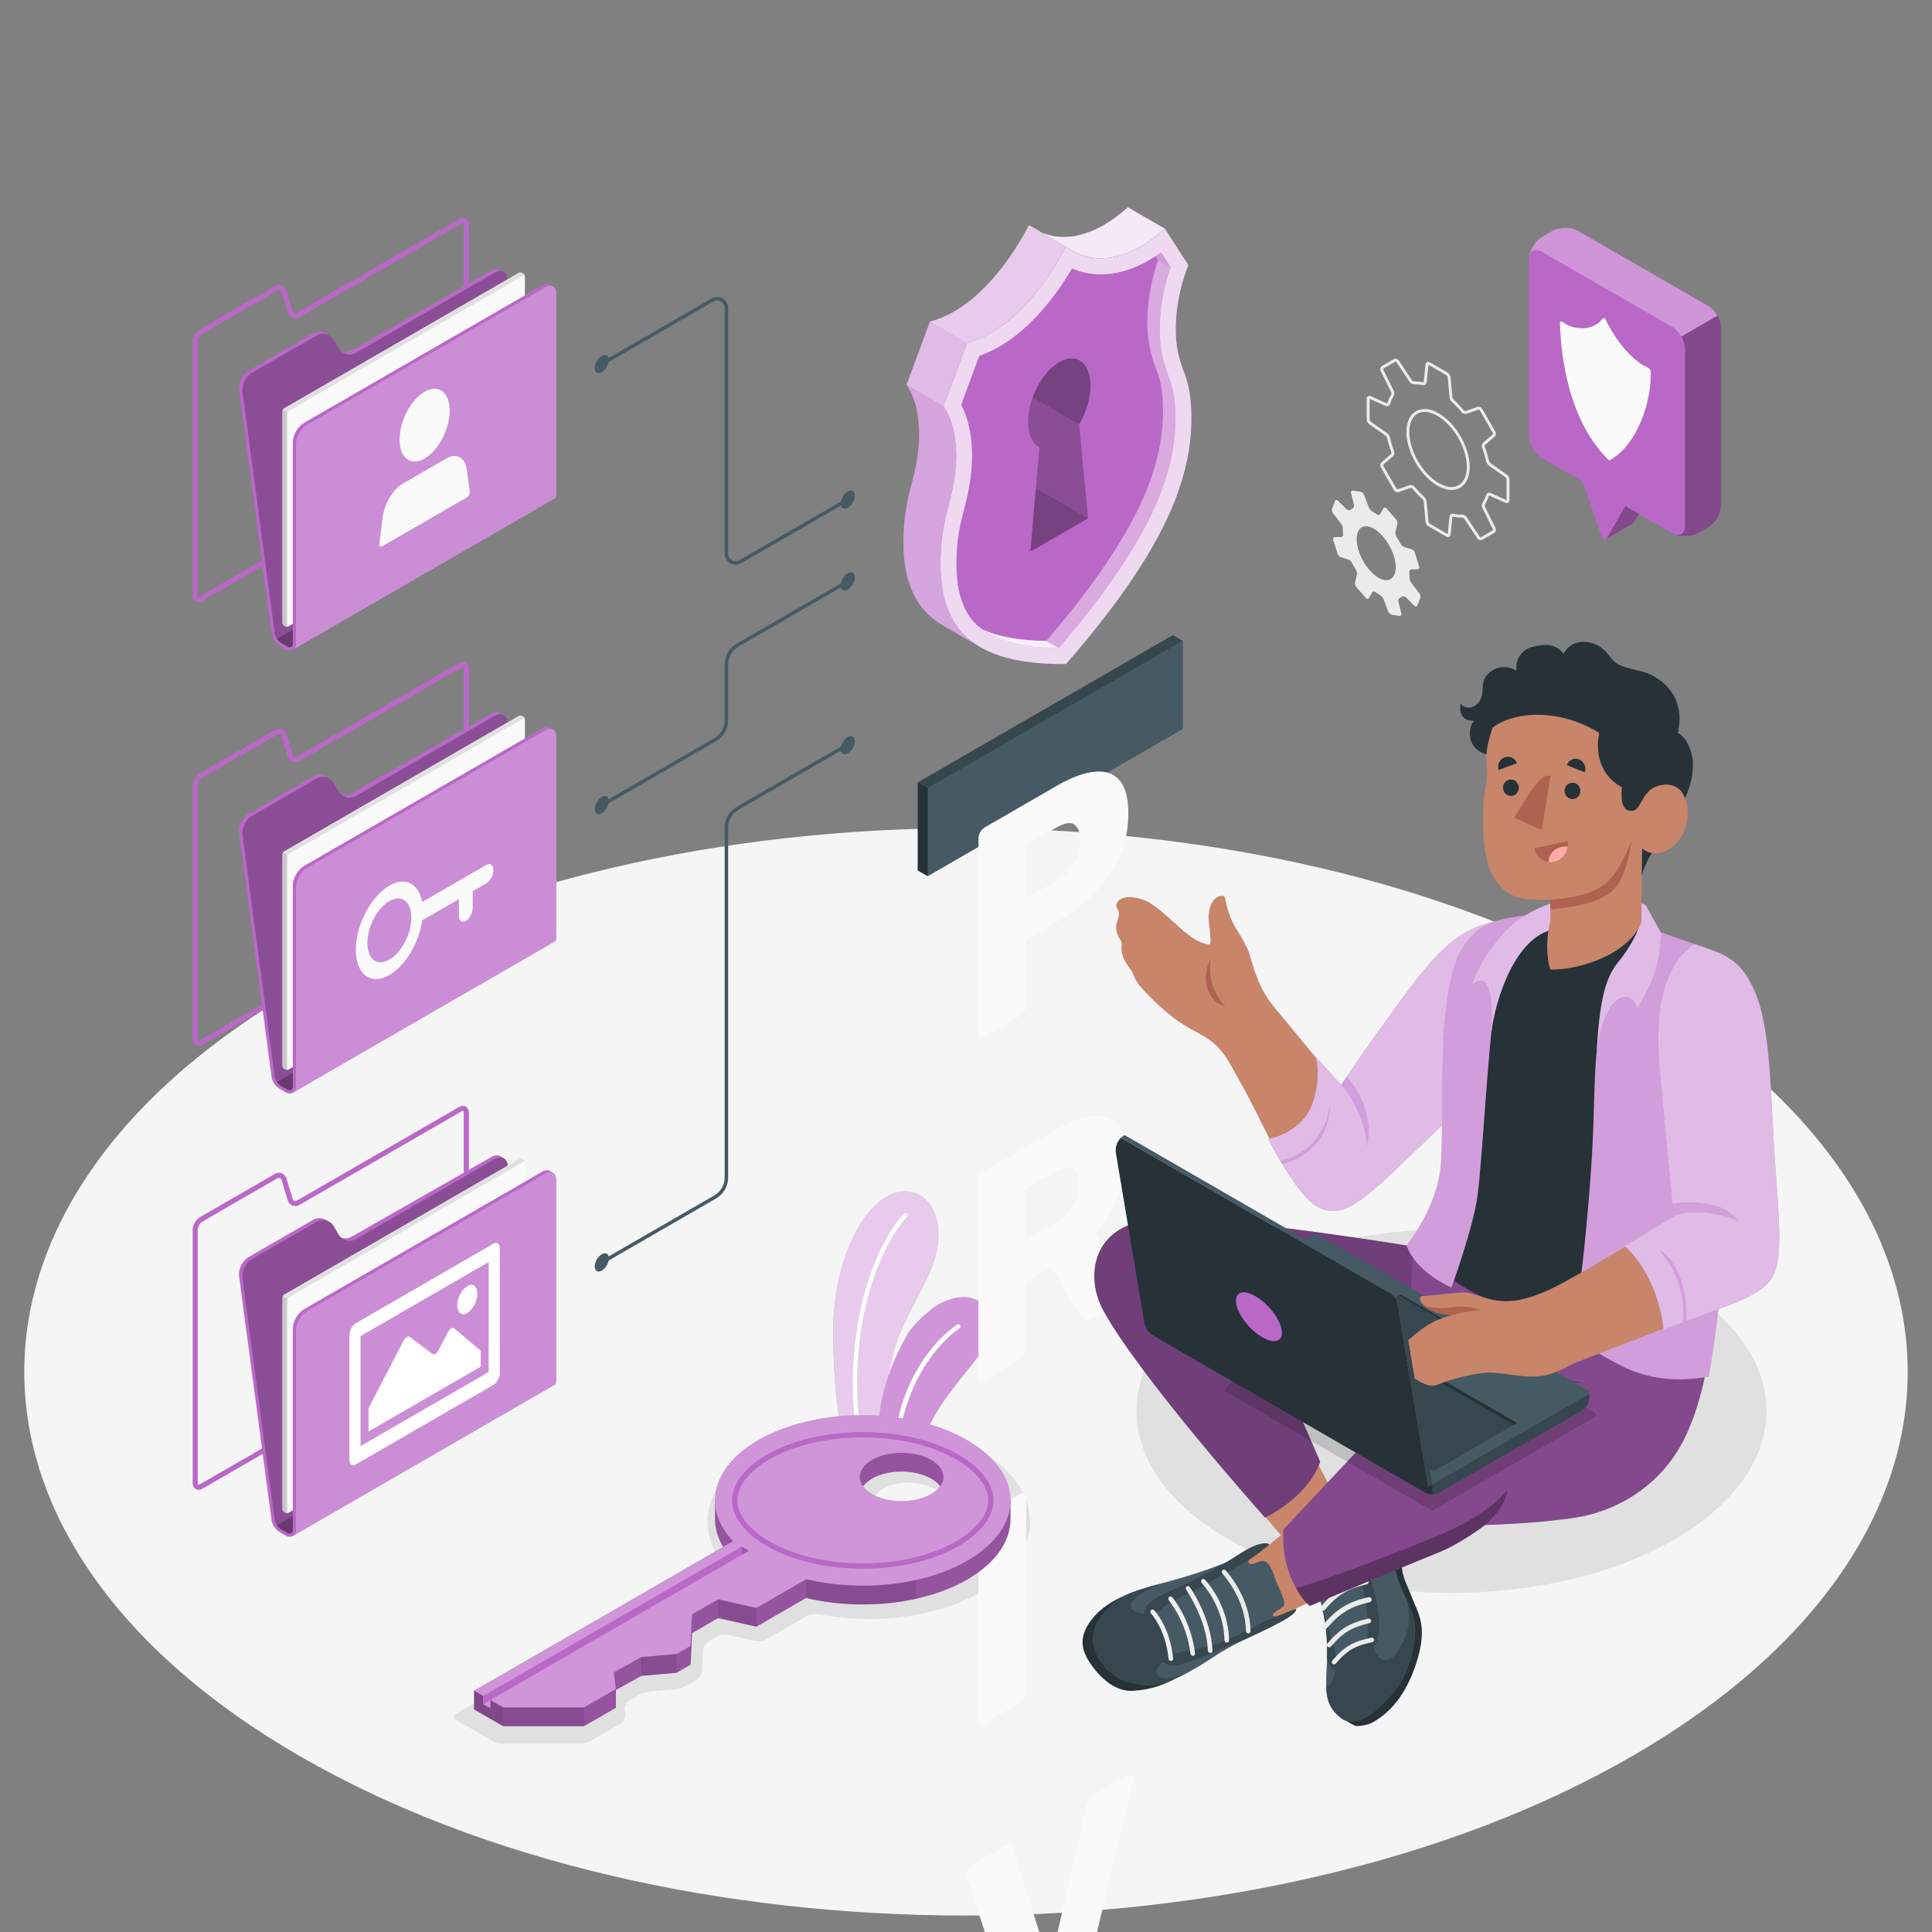 <svg width="90" height="90" viewBox="0 0 90 90" fill="none" xmlns="http://www.w3.org/2000/svg">
<rect x="0" y="0" width="90" height="90" fill="#808080" stroke="none"/>
<g clip-path="url(#clip0_1299_14628)">
<path d="M13.98 81.815C-3.152 71.923 -3.152 55.887 13.98 45.996C31.111 36.105 58.887 36.105 76.019 45.996C93.151 55.887 93.151 71.924 76.019 81.815C58.887 91.706 31.111 91.706 13.98 81.815Z" fill="#F5F5F5"/>
<path d="M22.921 81.09L21.239 80.119C21.103 80.041 21.103 79.913 21.239 79.835L33.333 72.852C33.469 72.773 33.504 72.606 33.422 72.472C33.038 71.842 32.89 71.163 32.991 70.474C33.152 69.379 33.955 68.363 35.253 67.614C36.654 66.805 38.507 66.359 40.471 66.359C42.435 66.359 44.288 66.805 45.689 67.614C47.169 68.468 47.983 69.631 47.983 70.889C47.984 72.147 47.169 73.31 45.689 74.165C44.289 74.973 42.437 75.418 40.474 75.418C39.666 75.418 38.875 75.343 38.116 75.194C37.962 75.164 37.727 75.2 37.591 75.278L35.708 76.365C35.572 76.444 35.337 76.48 35.184 76.445L33.913 76.158C33.76 76.123 33.525 76.159 33.389 76.237L33.006 76.459C32.87 76.537 32.754 76.728 32.746 76.885L32.704 77.823C32.697 77.98 32.581 78.171 32.445 78.25L31.963 78.528C31.827 78.606 31.59 78.681 31.433 78.695L30.31 78.794C30.154 78.807 29.915 78.88 29.778 78.957L29.315 79.216C29.178 79.292 29.083 79.481 29.103 79.636L29.132 79.859C29.152 80.015 29.058 80.205 28.922 80.284L27.526 81.09C27.39 81.169 27.152 81.232 26.995 81.232H23.452C23.295 81.232 23.057 81.168 22.921 81.09ZM42.326 69.069C41.878 69.069 41.445 69.169 41.14 69.346C40.916 69.475 40.782 69.633 40.782 69.768C40.782 69.903 40.916 70.06 41.14 70.189C41.445 70.366 41.877 70.467 42.326 70.467C42.775 70.467 43.207 70.366 43.512 70.189C43.736 70.06 43.87 69.903 43.87 69.768C43.87 69.633 43.736 69.475 43.512 69.346C43.207 69.169 42.775 69.069 42.326 69.069Z" fill="#E0E0E0"/>
<path d="M67.616 74.201C75.72 74.201 82.29 70.408 82.29 65.729C82.29 61.051 75.72 57.258 67.616 57.258C59.513 57.258 52.943 61.051 52.943 65.729C52.943 70.408 59.513 74.201 67.616 74.201Z" fill="#E0E0E0"/>
<path d="M68.822 25.085L68.206 24.158C68.188 24.131 68.138 24.11 68.103 24.109C67.97 24.111 67.829 24.098 67.686 24.066C67.677 24.064 67.67 24.065 67.665 24.069C67.66 24.072 67.658 24.078 67.657 24.085L67.576 24.895C67.571 24.945 67.545 24.986 67.505 25.006C67.466 25.026 67.418 25.023 67.374 24.998L66.541 24.517C66.472 24.477 66.415 24.388 66.408 24.309L66.324 23.382C66.32 23.342 66.29 23.281 66.259 23.253C66.097 23.104 65.94 22.937 65.79 22.756C65.772 22.734 65.729 22.722 65.701 22.731L65.166 22.918C65.082 22.947 64.98 22.909 64.935 22.832L64.323 21.771C64.278 21.693 64.296 21.586 64.364 21.528L64.793 21.158C64.815 21.14 64.826 21.096 64.816 21.068C64.734 20.849 64.668 20.629 64.62 20.414C64.611 20.374 64.573 20.316 64.541 20.293L63.78 19.758C63.715 19.712 63.666 19.617 63.666 19.538V18.576C63.666 18.525 63.687 18.483 63.725 18.458C63.762 18.434 63.81 18.432 63.857 18.453L64.598 18.787C64.605 18.791 64.611 18.791 64.616 18.788C64.621 18.786 64.626 18.78 64.629 18.771C64.673 18.632 64.731 18.503 64.801 18.389C64.82 18.358 64.824 18.304 64.809 18.275L64.315 17.279C64.274 17.196 64.306 17.091 64.386 17.044L64.922 16.735C65.003 16.688 65.108 16.712 65.16 16.791L65.776 17.717C65.794 17.744 65.841 17.764 65.879 17.767C66.012 17.764 66.153 17.778 66.296 17.809C66.305 17.811 66.313 17.81 66.318 17.806C66.322 17.803 66.324 17.798 66.325 17.79L66.407 16.981C66.412 16.93 66.437 16.89 66.477 16.869C66.516 16.849 66.564 16.852 66.609 16.878L67.442 17.358C67.51 17.398 67.567 17.488 67.575 17.567L67.658 18.494C67.662 18.533 67.693 18.595 67.723 18.623C67.885 18.772 68.043 18.939 68.192 19.119C68.211 19.142 68.254 19.154 68.281 19.145L68.816 18.958C68.9 18.928 69.002 18.966 69.047 19.044L69.659 20.105C69.704 20.182 69.686 20.289 69.618 20.348L69.189 20.718C69.168 20.736 69.157 20.78 69.167 20.807C69.249 21.027 69.314 21.247 69.362 21.462C69.371 21.502 69.409 21.56 69.442 21.582L70.203 22.118C70.268 22.164 70.317 22.258 70.317 22.338V23.299C70.317 23.35 70.295 23.393 70.258 23.417C70.22 23.441 70.172 23.444 70.126 23.422L69.385 23.088C69.378 23.085 69.371 23.085 69.367 23.087C69.361 23.09 69.356 23.096 69.354 23.104C69.31 23.243 69.252 23.372 69.182 23.486C69.163 23.517 69.159 23.572 69.174 23.601L69.667 24.597C69.709 24.68 69.677 24.785 69.597 24.831L69.061 25.141C69.033 25.157 69.003 25.164 68.973 25.164C68.914 25.164 68.856 25.136 68.822 25.085ZM69.44 22.964L70.18 23.299V22.337C70.18 22.302 70.153 22.249 70.124 22.229L69.363 21.693C69.303 21.651 69.246 21.564 69.23 21.491C69.183 21.283 69.119 21.069 69.039 20.854C69.009 20.773 69.036 20.67 69.1 20.614L69.529 20.244C69.548 20.229 69.554 20.193 69.542 20.172L68.93 19.112C68.917 19.09 68.884 19.078 68.861 19.086L68.326 19.273C68.246 19.301 68.143 19.272 68.088 19.206C67.942 19.03 67.789 18.868 67.631 18.723C67.576 18.672 67.529 18.578 67.523 18.505L67.439 17.579C67.436 17.544 67.404 17.493 67.374 17.476L66.542 16.994L66.461 17.804C66.456 17.85 66.434 17.89 66.398 17.916C66.361 17.942 66.314 17.952 66.268 17.941C66.135 17.912 66.005 17.898 65.883 17.902C65.795 17.903 65.708 17.858 65.663 17.792L65.047 16.866C65.036 16.847 65.009 16.842 64.99 16.852L64.454 17.162C64.436 17.172 64.428 17.199 64.437 17.218L64.932 18.214C64.967 18.285 64.961 18.389 64.917 18.46C64.853 18.564 64.8 18.683 64.759 18.812C64.745 18.857 64.713 18.894 64.672 18.912C64.631 18.93 64.585 18.93 64.543 18.911L63.803 18.576V19.538C63.803 19.573 63.83 19.626 63.859 19.646L64.62 20.182C64.68 20.224 64.737 20.311 64.753 20.384C64.8 20.593 64.864 20.807 64.944 21.02C64.974 21.102 64.947 21.205 64.883 21.261L64.454 21.63C64.435 21.647 64.429 21.681 64.441 21.703L65.054 22.763C65.066 22.785 65.099 22.797 65.122 22.789L65.657 22.602C65.737 22.574 65.84 22.603 65.895 22.669C66.041 22.845 66.195 23.007 66.352 23.152C66.407 23.203 66.454 23.296 66.46 23.369L66.544 24.296C66.547 24.331 66.579 24.381 66.609 24.399L67.441 24.881L67.522 24.071C67.527 24.025 67.549 23.985 67.585 23.959C67.622 23.932 67.669 23.923 67.716 23.933C67.848 23.962 67.978 23.977 68.1 23.973C68.184 23.97 68.276 24.017 68.32 24.083L68.936 25.009C68.948 25.027 68.975 25.033 68.993 25.023L69.529 24.713C69.548 24.702 69.556 24.676 69.546 24.657L69.052 23.661C69.017 23.59 69.023 23.486 69.066 23.415C69.13 23.31 69.184 23.191 69.224 23.062C69.239 23.017 69.271 22.981 69.311 22.962C69.331 22.953 69.352 22.949 69.374 22.949C69.395 22.949 69.418 22.954 69.44 22.964ZM66.957 22.621C66.162 22.162 65.516 21.043 65.516 20.125C65.516 19.666 65.674 19.322 65.962 19.155C66.25 18.989 66.627 19.024 67.025 19.254C67.82 19.713 68.466 20.832 68.466 21.75C68.466 22.209 68.308 22.554 68.02 22.72C67.9 22.789 67.765 22.823 67.62 22.823C67.415 22.823 67.189 22.755 66.957 22.621ZM66.03 19.273C65.786 19.414 65.652 19.716 65.652 20.125C65.652 21 66.268 22.066 67.025 22.503C67.379 22.708 67.708 22.743 67.952 22.602C68.196 22.461 68.33 22.159 68.33 21.75C68.33 20.875 67.714 19.809 66.957 19.371C66.746 19.25 66.543 19.188 66.363 19.188C66.241 19.188 66.128 19.216 66.03 19.273Z" fill="#EBEBEB"/>
<path d="M62.096 23.907L62.476 24.396C62.522 24.455 62.555 24.552 62.554 24.615C62.552 24.707 62.556 24.802 62.567 24.901C62.573 24.965 62.526 25.018 62.457 25.019L62.19 25.021C62.122 25.022 62.083 25.075 62.103 25.14L62.312 25.804C62.332 25.869 62.406 25.94 62.477 25.961L62.792 26.059C62.863 26.081 62.945 26.15 62.977 26.214C63.034 26.327 63.097 26.439 63.164 26.548C63.202 26.61 63.224 26.707 63.211 26.765L63.121 27.148C63.108 27.207 63.137 27.3 63.187 27.356L63.624 27.853C63.674 27.91 63.738 27.915 63.767 27.865L63.924 27.594C63.954 27.543 64.025 27.543 64.087 27.588C64.151 27.635 64.216 27.677 64.279 27.715C64.345 27.754 64.421 27.833 64.445 27.898L64.675 28.5C64.7 28.565 64.777 28.626 64.848 28.637L65.183 28.69C65.253 28.701 65.298 28.658 65.282 28.593L65.14 28.01C65.124 27.945 65.162 27.88 65.217 27.854C65.251 27.837 65.284 27.818 65.314 27.796C65.362 27.761 65.439 27.77 65.493 27.824L65.887 28.217C65.941 28.27 66.001 28.27 66.022 28.214L66.165 27.843C66.186 27.788 66.166 27.696 66.12 27.637L65.74 27.148C65.695 27.089 65.661 26.991 65.662 26.929C65.664 26.837 65.66 26.741 65.649 26.642C65.643 26.579 65.69 26.526 65.759 26.525L66.026 26.522C66.094 26.522 66.134 26.469 66.113 26.404L65.905 25.739C65.885 25.674 65.81 25.604 65.739 25.582L65.424 25.485C65.353 25.463 65.272 25.393 65.239 25.33C65.182 25.217 65.12 25.105 65.052 24.996C65.014 24.934 64.992 24.837 65.005 24.779L65.095 24.395C65.109 24.337 65.079 24.244 65.029 24.187L64.592 23.69C64.542 23.634 64.478 23.629 64.449 23.679L64.292 23.95C64.263 24 64.191 24.001 64.129 23.955C64.065 23.908 64.001 23.866 63.938 23.829C63.871 23.79 63.796 23.71 63.771 23.646L63.541 23.043C63.517 22.979 63.439 22.917 63.368 22.906L63.034 22.853C62.963 22.842 62.918 22.886 62.934 22.951L63.077 23.533C63.092 23.598 63.054 23.664 62.999 23.69C62.965 23.706 62.933 23.725 62.902 23.748C62.854 23.783 62.778 23.774 62.724 23.72L62.33 23.327C62.276 23.273 62.215 23.274 62.194 23.329L62.051 23.7C62.03 23.756 62.05 23.848 62.096 23.907ZM63.25 24.797C63.418 24.359 63.938 24.441 64.412 24.98C64.885 25.518 65.134 26.309 64.966 26.747C64.798 27.184 64.278 27.102 63.804 26.564C63.331 26.025 63.083 25.234 63.25 24.797Z" fill="#EBEBEB"/>
<path d="M41.723 55.565C40.096 56.019 38.822 59.003 38.815 61.892C38.811 63.604 38.924 65.087 39.142 66.396L39.911 66.84L40.132 66.968L40.904 67.413L41.38 67.688C41.201 66.28 41.219 65.118 41.372 64.126V64.124C41.482 63.402 41.662 62.772 41.889 62.203C42.371 60.987 43.149 59.768 43.451 58.931C44.209 56.845 43.239 55.142 41.723 55.565Z" fill="#BA68C8"/>
<g opacity="0.65">
<path d="M41.723 55.565C40.096 56.019 38.822 59.003 38.815 61.892C38.811 63.604 38.924 65.087 39.142 66.396L39.911 66.84L40.132 66.968L40.904 67.413L41.38 67.688C41.201 66.28 41.219 65.118 41.372 64.126V64.124C41.482 63.402 41.662 62.772 41.889 62.203C42.371 60.987 43.149 59.768 43.451 58.931C44.209 56.845 43.239 55.142 41.723 55.565Z" fill="white"/>
</g>
<path d="M42.256 56.668C40.632 58.492 39.428 62.599 40.132 66.968L39.91 66.84C39.252 62.466 40.474 58.364 42.106 56.533C42.144 56.492 42.207 56.488 42.249 56.526C42.29 56.562 42.294 56.627 42.256 56.668Z" fill="white"/>
<path d="M43.747 60.746C43.386 60.934 42.536 61.688 42.262 62.174C41.947 62.733 41.625 63.378 41.373 64.127V64.129C41.062 65.052 40.858 66.134 40.905 67.415L41.38 67.691L41.602 67.819L41.803 67.934L42.593 68.389C42.739 67.741 42.991 67.012 43.367 66.265C44.296 64.427 46.008 63.075 46.138 62.048C46.292 60.811 45.356 59.911 43.747 60.746Z" fill="#BA68C8"/>
<path opacity="0.3" d="M43.747 60.746C43.386 60.934 42.536 61.688 42.262 62.174C41.947 62.733 41.625 63.378 41.373 64.127V64.129C41.062 65.052 40.858 66.134 40.905 67.415L41.38 67.691L41.602 67.819L41.803 67.934L42.593 68.389C42.739 67.741 42.991 67.012 43.367 66.265C44.296 64.427 46.008 63.075 46.138 62.048C46.292 60.811 45.356 59.911 43.747 60.746Z" fill="white"/>
<path d="M44.701 61.873C43.666 62.562 41.929 64.63 41.803 67.935L41.602 67.82C41.749 64.513 43.457 62.459 44.59 61.705C44.638 61.673 44.698 61.687 44.73 61.732C44.761 61.779 44.748 61.842 44.701 61.873Z" fill="white"/>
<path d="M9.262 69.403C9.212 69.403 9.163 69.39 9.118 69.364C9.028 69.312 8.975 69.219 8.975 69.115V57.29C8.975 57.182 9.01 57.062 9.073 56.952C9.137 56.843 9.223 56.753 9.316 56.698L12.799 54.688C12.921 54.617 13.056 54.612 13.169 54.676C13.257 54.727 13.319 54.807 13.348 54.905L13.63 55.843C13.644 55.892 13.673 55.927 13.71 55.941C13.746 55.956 13.79 55.95 13.834 55.925L21.379 51.571C21.481 51.511 21.585 51.499 21.671 51.538L21.708 51.557C21.792 51.611 21.84 51.712 21.84 51.836V61.788C21.84 62.01 21.69 62.27 21.498 62.38L9.405 69.364C9.36 69.389 9.311 69.403 9.262 69.403ZM12.997 54.869C12.972 54.869 12.944 54.877 12.917 54.893L9.435 56.902C9.378 56.936 9.321 56.998 9.278 57.071C9.236 57.144 9.211 57.224 9.211 57.29V69.115C9.211 69.14 9.227 69.153 9.237 69.158C9.246 69.164 9.265 69.171 9.287 69.159L21.38 62.175C21.499 62.107 21.603 61.926 21.603 61.788V51.835C21.603 51.788 21.591 51.765 21.583 51.758L21.568 51.75C21.564 51.75 21.537 51.752 21.497 51.775L13.952 56.129C13.846 56.191 13.726 56.202 13.622 56.161C13.517 56.119 13.439 56.031 13.403 55.911L13.121 54.973C13.109 54.932 13.086 54.901 13.057 54.884C13.038 54.874 13.018 54.869 12.997 54.869Z" fill="#BA68C8"/>
<path d="M25.512 64.405L25.421 64.353C25.421 64.353 25.385 64.332 25.314 64.29L25.22 64.237C25.078 64.154 24.945 63.955 24.923 63.792L23.655 54.277C23.635 54.123 23.565 54.013 23.467 53.957C23.433 53.937 23.339 53.883 23.305 53.863C23.195 53.8 23.05 53.804 22.899 53.891L16.387 57.606C16.232 57.696 16.052 57.708 15.895 57.654C15.847 57.611 15.804 57.561 15.771 57.503L15.559 57.137C15.505 57.043 15.429 56.97 15.341 56.919C15.308 56.9 15.213 56.845 15.179 56.825C15.001 56.723 14.774 56.715 14.583 56.826L11.575 58.562C11.29 58.727 11.093 59.126 11.137 59.453L12.65 70.813C12.668 70.963 12.792 71.231 13.02 71.366L13.312 71.534C13.355 71.56 13.42 71.587 13.492 71.589C13.567 71.591 13.618 71.566 13.641 71.553L25.695 64.423C25.648 64.451 25.584 64.447 25.512 64.405Z" fill="#BA68C8"/>
<path opacity="0.25" d="M25.512 64.407L25.221 64.239C25.078 64.156 24.945 63.957 24.923 63.793L23.656 54.279C23.612 53.952 23.345 53.82 23.06 53.985L16.586 57.723C16.301 57.888 15.936 57.79 15.771 57.504L15.559 57.138C15.394 56.852 15.029 56.755 14.743 56.92L11.735 58.656C11.45 58.821 11.254 59.22 11.297 59.547L12.796 70.795C12.818 70.959 12.951 71.158 13.094 71.241L13.385 71.409C13.456 71.45 13.521 71.454 13.568 71.427L25.695 64.425C25.649 64.452 25.584 64.448 25.512 64.407Z" fill="black"/>
<path opacity="0.25" d="M13.093 71.237L13.385 71.405C13.456 71.446 13.521 71.45 13.567 71.423L25.695 64.421C25.648 64.448 25.584 64.445 25.512 64.403L25.221 64.235C25.151 64.195 25.083 64.126 25.03 64.047L12.902 71.049C12.956 71.127 13.023 71.196 13.093 71.237Z" fill="black"/>
<path d="M13.164 60.434V70.309C13.164 70.352 13.194 70.405 13.232 70.426L13.308 70.47C13.345 70.492 13.405 70.492 13.443 70.47L24.383 64.154C24.421 64.132 24.451 64.08 24.451 64.037V54.162C24.451 54.119 24.421 54.066 24.383 54.045L24.307 54.001C24.27 53.979 24.209 53.979 24.172 54.001L13.231 60.317C13.194 60.339 13.164 60.391 13.164 60.434Z" fill="#FAFAFA"/>
<path d="M24.449 54.144C24.448 54.136 24.445 54.127 24.442 54.119C24.441 54.115 24.439 54.111 24.437 54.107C24.431 54.094 24.424 54.083 24.415 54.072C24.409 54.065 24.403 54.059 24.397 54.054C24.392 54.05 24.387 54.047 24.383 54.044L24.307 54.001C24.269 53.979 24.209 53.979 24.172 54.001L13.231 60.317C13.212 60.328 13.195 60.346 13.184 60.367L13.395 60.489C13.407 60.468 13.424 60.45 13.442 60.439L24.383 54.123C24.415 54.104 24.442 54.114 24.449 54.144Z" fill="#E0E0E0"/>
<path d="M13.424 70.478C13.396 70.484 13.375 70.466 13.375 70.431V60.556C13.375 60.534 13.382 60.51 13.395 60.489L13.184 60.367C13.171 60.388 13.164 60.412 13.164 60.434V70.309C13.164 70.352 13.194 70.404 13.231 70.426L13.307 70.47C13.34 70.488 13.388 70.491 13.424 70.478Z" fill="#E0E0E0"/>
<g opacity="0.1">
<path d="M13.424 70.478C13.396 70.484 13.375 70.466 13.375 70.431V60.556C13.375 60.534 13.382 60.51 13.395 60.489L13.184 60.367C13.171 60.388 13.164 60.412 13.164 60.434V70.309C13.164 70.352 13.194 70.404 13.231 70.426L13.307 70.47C13.34 70.488 13.388 70.491 13.424 70.478Z" fill="black"/>
</g>
<path d="M25.917 54.969C25.917 54.805 25.859 54.689 25.766 54.635C25.741 54.621 25.642 54.564 25.617 54.55C25.524 54.496 25.395 54.504 25.253 54.586L14.159 60.991C13.874 61.156 13.642 61.557 13.642 61.886V71.26C13.642 71.343 13.613 71.401 13.566 71.427L13.639 71.555L25.841 64.51C25.887 64.483 25.916 64.425 25.916 64.343L25.917 54.969Z" fill="#BA68C8"/>
<path opacity="0.25" d="M13.641 71.556C13.708 71.517 13.79 71.428 13.79 71.261V61.973C13.79 61.643 14.022 61.242 14.307 61.077L25.4 54.672C25.686 54.507 25.918 54.641 25.918 54.971V64.344C25.918 64.427 25.889 64.484 25.842 64.511L13.641 71.556Z" fill="white"/>
<path d="M22.394 62.922L21.164 61.882C21.085 61.816 20.953 61.889 20.872 62.045L20.426 62.903C20.347 63.055 20.219 63.13 20.139 63.07L19.092 62.279C19.012 62.219 18.883 62.294 18.805 62.446L17.167 65.597V66.683L22.394 63.665L22.394 62.922ZM21.77 61.162C22.029 61.012 22.239 60.61 22.239 60.264C22.239 59.918 22.029 59.759 21.77 59.908C21.51 60.058 21.3 60.46 21.3 60.807C21.3 61.153 21.51 61.312 21.77 61.162ZM22.989 57.934L16.572 61.643C16.409 61.737 16.277 61.989 16.277 62.206V67.996C16.277 68.213 16.409 68.313 16.572 68.219L22.989 64.51C23.151 64.416 23.283 64.164 23.283 63.947V58.157C23.283 57.94 23.151 57.84 22.989 57.934ZM22.766 63.913L16.795 67.365V62.24L22.766 58.789V63.913Z" fill="white"/>
<path d="M9.262 48.723C9.212 48.723 9.163 48.71 9.118 48.684C9.028 48.632 8.975 48.539 8.975 48.435V36.61C8.975 36.502 9.01 36.382 9.073 36.272C9.137 36.163 9.223 36.073 9.316 36.018L12.799 34.008C12.921 33.937 13.056 33.932 13.169 33.996C13.257 34.047 13.319 34.127 13.348 34.225L13.63 35.164C13.644 35.212 13.673 35.247 13.71 35.262C13.746 35.276 13.79 35.27 13.834 35.245L21.379 30.891C21.481 30.831 21.585 30.82 21.671 30.858L21.708 30.878C21.792 30.931 21.84 31.033 21.84 31.156V41.109C21.84 41.33 21.69 41.59 21.498 41.701L9.405 48.684C9.36 48.71 9.311 48.723 9.262 48.723ZM12.997 34.189C12.972 34.189 12.944 34.197 12.917 34.213L9.435 36.223C9.378 36.256 9.321 36.318 9.278 36.391C9.236 36.464 9.211 36.544 9.211 36.61V48.435C9.211 48.461 9.227 48.474 9.237 48.479C9.246 48.485 9.265 48.491 9.287 48.479L21.38 41.496C21.499 41.427 21.603 41.246 21.603 41.108V31.156C21.603 31.108 21.591 31.086 21.583 31.079L21.568 31.07C21.564 31.07 21.537 31.073 21.497 31.096L13.952 35.45C13.846 35.511 13.726 35.522 13.622 35.482C13.517 35.44 13.439 35.351 13.403 35.232L13.121 34.293C13.109 34.253 13.086 34.221 13.057 34.205C13.038 34.194 13.018 34.189 12.997 34.189Z" fill="#BA68C8"/>
<path d="M25.512 43.757L25.421 43.704C25.421 43.704 25.385 43.684 25.314 43.642L25.22 43.588C25.078 43.505 24.945 43.307 24.923 43.144L23.655 33.629C23.635 33.475 23.565 33.365 23.467 33.308C23.433 33.289 23.339 33.234 23.305 33.215C23.195 33.151 23.05 33.156 22.899 33.243L16.387 36.958C16.232 37.048 16.052 37.059 15.895 37.005C15.847 36.963 15.804 36.913 15.771 36.854L15.559 36.488C15.505 36.394 15.429 36.321 15.341 36.271C15.308 36.251 15.213 36.196 15.179 36.177C15.001 36.075 14.774 36.067 14.583 36.177L11.575 37.914C11.29 38.079 11.093 38.478 11.137 38.804L12.65 50.165C12.668 50.315 12.792 50.582 13.02 50.718L13.312 50.886C13.355 50.911 13.42 50.939 13.492 50.941C13.567 50.943 13.618 50.917 13.641 50.904L25.695 43.775C25.648 43.802 25.584 43.798 25.512 43.757Z" fill="#BA68C8"/>
<path opacity="0.25" d="M25.512 43.758L25.221 43.59C25.078 43.508 24.945 43.308 24.923 43.145L23.655 33.63C23.612 33.303 23.345 33.172 23.059 33.337L16.586 37.074C16.301 37.239 15.936 37.141 15.771 36.856L15.559 36.489C15.394 36.204 15.029 36.106 14.743 36.271L11.735 38.008C11.45 38.173 11.254 38.571 11.297 38.898L12.796 50.147C12.818 50.31 12.951 50.51 13.094 50.592L13.385 50.76C13.456 50.801 13.521 50.805 13.568 50.778L25.695 43.776C25.649 43.803 25.584 43.8 25.512 43.758Z" fill="black"/>
<path opacity="0.25" d="M13.093 50.588L13.385 50.757C13.456 50.798 13.521 50.802 13.567 50.775L25.695 43.773C25.648 43.8 25.584 43.796 25.512 43.755L25.221 43.587C25.151 43.546 25.083 43.477 25.03 43.398L12.902 50.4C12.956 50.479 13.023 50.548 13.093 50.588Z" fill="black"/>
<path d="M13.164 39.786V49.661C13.164 49.704 13.194 49.756 13.232 49.778L13.308 49.822C13.345 49.843 13.405 49.843 13.443 49.822L24.383 43.505C24.421 43.484 24.451 43.431 24.451 43.388V33.513C24.451 33.47 24.421 33.418 24.383 33.396L24.307 33.352C24.27 33.331 24.209 33.331 24.172 33.352L13.231 39.669C13.194 39.69 13.164 39.743 13.164 39.786Z" fill="#FAFAFA"/>
<path d="M24.449 33.495C24.448 33.487 24.445 33.479 24.442 33.47C24.441 33.467 24.439 33.462 24.437 33.458C24.431 33.446 24.424 33.434 24.415 33.424C24.409 33.417 24.403 33.41 24.397 33.405C24.392 33.402 24.387 33.399 24.383 33.396L24.307 33.352C24.269 33.331 24.209 33.331 24.172 33.352L13.231 39.669C13.212 39.68 13.195 39.698 13.184 39.719L13.395 39.841C13.407 39.82 13.424 39.801 13.442 39.791L24.383 33.474C24.415 33.456 24.442 33.465 24.449 33.495Z" fill="#E0E0E0"/>
<path d="M13.424 49.83C13.396 49.836 13.375 49.818 13.375 49.783V39.907C13.375 39.886 13.382 39.862 13.395 39.841L13.184 39.719C13.171 39.74 13.164 39.764 13.164 39.785V49.66C13.164 49.703 13.194 49.756 13.231 49.777L13.307 49.821C13.34 49.84 13.388 49.843 13.424 49.83Z" fill="#E0E0E0"/>
<g opacity="0.1">
<path d="M13.424 49.83C13.396 49.836 13.375 49.818 13.375 49.783V39.907C13.375 39.886 13.382 39.862 13.395 39.841L13.184 39.719C13.171 39.74 13.164 39.764 13.164 39.785V49.66C13.164 49.703 13.194 49.756 13.231 49.777L13.307 49.821C13.34 49.84 13.388 49.843 13.424 49.83Z" fill="black"/>
</g>
<path d="M25.917 34.321C25.917 34.157 25.859 34.041 25.766 33.987C25.741 33.973 25.642 33.915 25.617 33.901C25.524 33.848 25.395 33.856 25.253 33.938L14.159 40.342C13.874 40.507 13.642 40.908 13.642 41.238V50.612C13.642 50.694 13.613 50.752 13.566 50.779L13.639 50.906L25.841 43.862C25.887 43.835 25.916 43.777 25.916 43.695L25.917 34.321Z" fill="#BA68C8"/>
<path opacity="0.25" d="M13.641 50.907C13.708 50.868 13.79 50.78 13.79 50.613V41.324C13.79 40.994 14.022 40.593 14.307 40.428L25.4 34.024C25.686 33.859 25.918 33.993 25.918 34.322V43.696C25.918 43.778 25.889 43.836 25.842 43.863L13.641 50.907Z" fill="white"/>
<path d="M22.661 40.288L19.665 42.018C19.513 41.167 18.887 40.823 18.138 41.256C17.275 41.754 16.576 43.091 16.576 44.24C16.576 45.39 17.275 45.92 18.138 45.421C18.893 44.985 19.524 43.906 19.669 42.872L21.378 41.885V42.658C21.378 42.895 21.521 43.003 21.699 42.901C21.876 42.799 22.02 42.524 22.02 42.288V41.515L22.661 41.144C22.838 41.042 22.982 40.768 22.982 40.531C22.982 40.295 22.838 40.186 22.661 40.288ZM18.138 44.705C17.572 45.031 17.114 44.685 17.114 43.93C17.114 43.176 17.572 42.299 18.138 41.973C18.704 41.646 19.163 41.993 19.163 42.747C19.163 43.502 18.704 44.378 18.138 44.705Z" fill="#FAFAFA"/>
<path d="M9.262 28.044C9.212 28.044 9.163 28.03 9.118 28.005C9.028 27.953 8.975 27.86 8.975 27.756V15.931C8.975 15.822 9.01 15.703 9.073 15.593C9.137 15.484 9.223 15.394 9.316 15.339L12.799 13.329C12.921 13.258 13.056 13.253 13.169 13.317C13.257 13.367 13.319 13.447 13.348 13.546L13.63 14.484C13.644 14.533 13.673 14.567 13.71 14.582C13.746 14.597 13.79 14.591 13.834 14.566L21.379 10.211C21.481 10.152 21.585 10.14 21.671 10.178L21.708 10.198C21.792 10.252 21.84 10.353 21.84 10.476V20.429C21.84 20.651 21.69 20.911 21.498 21.021L9.405 28.005C9.36 28.03 9.311 28.044 9.262 28.044ZM12.997 13.509C12.972 13.509 12.944 13.518 12.917 13.534L9.435 15.543C9.378 15.577 9.32 15.639 9.278 15.712C9.235 15.785 9.211 15.865 9.211 15.931V27.756C9.211 27.781 9.227 27.794 9.236 27.799C9.246 27.805 9.265 27.812 9.287 27.8L21.38 20.816C21.499 20.747 21.603 20.567 21.603 20.429V10.477C21.603 10.429 21.591 10.406 21.583 10.399L21.567 10.391C21.564 10.391 21.537 10.393 21.497 10.416L13.952 14.771C13.846 14.832 13.726 14.843 13.622 14.803C13.517 14.761 13.438 14.672 13.402 14.553L13.121 13.614C13.109 13.574 13.086 13.542 13.057 13.525C13.038 13.515 13.018 13.509 12.997 13.509Z" fill="#BA68C8"/>
<path d="M25.512 23.116L25.421 23.063C25.421 23.063 25.385 23.043 25.314 23.002L25.22 22.948C25.078 22.865 24.945 22.666 24.923 22.503L23.655 12.988C23.635 12.834 23.565 12.724 23.467 12.668C23.433 12.648 23.339 12.594 23.305 12.574C23.195 12.511 23.05 12.515 22.899 12.602L16.387 16.317C16.232 16.407 16.052 16.419 15.895 16.364C15.847 16.322 15.804 16.272 15.771 16.214L15.559 15.848C15.505 15.754 15.429 15.681 15.341 15.63C15.308 15.611 15.213 15.556 15.179 15.536C15.001 15.434 14.774 15.426 14.583 15.537L11.575 17.273C11.29 17.438 11.093 17.837 11.137 18.164L12.65 29.524C12.668 29.674 12.792 29.941 13.02 30.077L13.312 30.245C13.355 30.271 13.42 30.298 13.492 30.3C13.567 30.302 13.618 30.276 13.641 30.264L25.695 23.134C25.648 23.162 25.584 23.158 25.512 23.116Z" fill="#BA68C8"/>
<path opacity="0.25" d="M25.512 23.118L25.221 22.95C25.078 22.867 24.945 22.668 24.923 22.504L23.656 12.99C23.612 12.663 23.345 12.531 23.06 12.696L16.586 16.434C16.301 16.599 15.936 16.501 15.771 16.215L15.559 15.849C15.394 15.563 15.029 15.466 14.743 15.63L11.735 17.367C11.45 17.532 11.254 17.931 11.297 18.258L12.796 29.506C12.818 29.67 12.951 29.869 13.094 29.951L13.385 30.12C13.456 30.161 13.521 30.165 13.568 30.138L25.695 23.136C25.649 23.163 25.584 23.159 25.512 23.118Z" fill="black"/>
<path opacity="0.25" d="M13.093 29.948L13.385 30.116C13.456 30.157 13.521 30.161 13.567 30.134L25.695 23.132C25.648 23.159 25.584 23.156 25.512 23.114L25.221 22.946C25.151 22.906 25.083 22.837 25.03 22.758L12.902 29.759C12.956 29.838 13.023 29.907 13.093 29.948Z" fill="black"/>
<path d="M13.164 19.145V29.02C13.164 29.063 13.194 29.116 13.232 29.137L13.308 29.181C13.345 29.203 13.405 29.203 13.443 29.181L24.383 22.865C24.421 22.843 24.451 22.791 24.451 22.748V12.873C24.451 12.83 24.421 12.777 24.383 12.756L24.307 12.711C24.27 12.69 24.209 12.69 24.172 12.711L13.231 19.028C13.194 19.049 13.164 19.102 13.164 19.145Z" fill="#FAFAFA"/>
<path d="M24.449 12.855C24.448 12.846 24.445 12.838 24.442 12.83C24.441 12.826 24.439 12.822 24.437 12.818C24.431 12.805 24.424 12.793 24.415 12.783C24.409 12.776 24.403 12.77 24.397 12.765C24.392 12.761 24.387 12.758 24.383 12.755L24.307 12.711C24.269 12.69 24.209 12.69 24.172 12.711L13.231 19.028C13.212 19.039 13.195 19.057 13.184 19.078L13.395 19.2C13.407 19.179 13.424 19.161 13.442 19.15L24.383 12.834C24.415 12.815 24.442 12.825 24.449 12.855Z" fill="#E0E0E0"/>
<path d="M13.424 29.189C13.396 29.195 13.375 29.177 13.375 29.142V19.267C13.375 19.245 13.382 19.221 13.395 19.2L13.184 19.078C13.171 19.099 13.164 19.123 13.164 19.145V29.02C13.164 29.063 13.194 29.116 13.231 29.137L13.307 29.181C13.34 29.199 13.388 29.202 13.424 29.189Z" fill="#E0E0E0"/>
<g opacity="0.1">
<path d="M13.424 29.189C13.396 29.195 13.375 29.177 13.375 29.142V19.267C13.375 19.245 13.382 19.221 13.395 19.2L13.184 19.078C13.171 19.099 13.164 19.123 13.164 19.145V29.02C13.164 29.063 13.194 29.116 13.231 29.137L13.307 29.181C13.34 29.199 13.388 29.202 13.424 29.189Z" fill="black"/>
</g>
<path d="M25.917 13.68C25.917 13.516 25.859 13.4 25.766 13.346C25.741 13.332 25.642 13.275 25.617 13.261C25.524 13.207 25.395 13.215 25.253 13.297L14.159 19.702C13.874 19.867 13.642 20.268 13.642 20.598V29.971C13.642 30.054 13.613 30.112 13.566 30.138L13.639 30.266L25.841 23.221C25.887 23.194 25.916 23.136 25.916 23.054L25.917 13.68Z" fill="#BA68C8"/>
<path opacity="0.25" d="M13.641 30.267C13.708 30.228 13.79 30.14 13.79 29.972V20.684C13.79 20.354 14.022 19.953 14.307 19.788L25.4 13.383C25.686 13.218 25.918 13.352 25.918 13.682V23.055C25.918 23.137 25.889 23.195 25.842 23.223L13.641 30.267Z" fill="white"/>
<path d="M19.78 21.36C20.424 20.988 20.947 19.99 20.947 19.131C20.947 18.272 20.424 17.877 19.78 18.249C19.136 18.621 18.614 19.619 18.614 20.478C18.614 21.337 19.136 21.732 19.78 21.36ZM21.743 21.876C21.664 21.305 21.263 21.085 20.794 21.356L18.767 22.526C18.298 22.797 17.897 23.479 17.818 24.142L17.678 25.321C17.664 25.432 17.724 25.492 17.803 25.447L21.758 23.163C21.837 23.118 21.896 22.989 21.883 22.893L21.743 21.876Z" fill="#FAFAFA"/>
<path d="M34.272 26.303C34.184 26.303 34.095 26.28 34.015 26.234C33.854 26.141 33.758 25.974 33.758 25.789V14.351C33.758 14.224 33.692 14.11 33.582 14.046C33.472 13.983 33.34 13.983 33.23 14.046L28.075 17.023L27.994 16.883L33.149 13.906C33.31 13.813 33.502 13.813 33.663 13.906C33.824 13.998 33.92 14.165 33.92 14.351V25.789C33.92 25.916 33.986 26.03 34.096 26.093C34.206 26.157 34.338 26.157 34.448 26.093L39.452 23.203L39.533 23.344L34.529 26.234C34.449 26.28 34.36 26.303 34.272 26.303Z" fill="#455A64"/>
<path d="M28.035 16.576C28.217 16.471 28.364 16.556 28.364 16.767C28.364 16.977 28.217 17.232 28.035 17.337C27.853 17.442 27.705 17.357 27.705 17.147C27.705 16.937 27.852 16.681 28.035 16.576Z" fill="#455A64"/>
<path d="M39.492 22.889C39.674 22.784 39.821 22.869 39.821 23.079C39.821 23.289 39.674 23.545 39.492 23.65C39.31 23.755 39.162 23.67 39.162 23.459C39.162 23.25 39.309 22.994 39.492 22.889Z" fill="#455A64"/>
<path d="M28.035 37.123C28.217 37.018 28.364 37.103 28.364 37.313C28.364 37.523 28.217 37.779 28.035 37.884C27.853 37.989 27.705 37.904 27.705 37.694C27.705 37.484 27.853 37.228 28.035 37.123Z" fill="#455A64"/>
<path d="M39.492 26.701C39.674 26.596 39.821 26.681 39.821 26.892C39.821 27.102 39.674 27.357 39.492 27.462C39.31 27.567 39.162 27.482 39.162 27.272C39.162 27.062 39.309 26.806 39.492 26.701Z" fill="#455A64"/>
<path d="M28.075 37.579L27.994 37.438L33.277 34.387C33.574 34.216 33.758 33.896 33.758 33.554V30.953C33.758 30.553 33.974 30.18 34.32 29.98L39.452 27.016L39.533 27.156L34.402 30.12C34.105 30.291 33.92 30.611 33.92 30.954V33.554C33.92 33.954 33.705 34.327 33.358 34.528L28.075 37.579Z" fill="#455A64"/>
<path d="M28.035 58.428C28.217 58.323 28.364 58.408 28.364 58.618C28.364 58.828 28.217 59.084 28.035 59.189C27.853 59.294 27.705 59.209 27.705 58.999C27.705 58.789 27.852 58.533 28.035 58.428Z" fill="#455A64"/>
<path d="M39.492 34.334C39.674 34.229 39.821 34.314 39.821 34.524C39.821 34.734 39.674 34.99 39.492 35.095C39.31 35.2 39.162 35.115 39.162 34.905C39.162 34.695 39.309 34.439 39.492 34.334Z" fill="#455A64"/>
<path d="M28.075 58.879L27.994 58.738L33.277 55.687C33.574 55.516 33.758 55.197 33.758 54.854V38.555C33.758 38.155 33.973 37.782 34.32 37.581L39.452 34.617L39.533 34.758L34.401 37.722C34.105 37.893 33.92 38.212 33.92 38.555V54.854C33.92 55.254 33.705 55.627 33.358 55.828L28.075 58.879Z" fill="#455A64"/>
<path d="M54.636 29.586L42.756 36.445L42.756 40.547L43.213 40.811L55.093 33.952V29.85L54.636 29.586Z" fill="#37474F"/>
<path d="M43.213 36.711L55.093 29.852V33.953L43.213 40.812V36.711Z" fill="#455A64"/>
<path d="M42.756 36.445L43.213 36.709V40.811L42.756 40.547L42.756 36.445Z" fill="#263238"/>
<path d="M45.882 48.269C45.794 48.32 45.721 48.33 45.665 48.297C45.609 48.265 45.581 48.197 45.581 48.096V39.06C45.581 38.958 45.609 38.858 45.665 38.761C45.721 38.664 45.794 38.589 45.882 38.538L49.253 36.592C49.919 36.208 50.497 35.995 50.986 35.953C51.484 35.897 51.869 36.027 52.142 36.342C52.423 36.652 52.563 37.169 52.563 37.892C52.563 38.606 52.423 39.275 52.142 39.901C51.869 40.522 51.484 41.087 50.986 41.597C50.497 42.102 49.919 42.547 49.253 42.931L47.82 43.758V46.803C47.82 46.905 47.788 47.007 47.724 47.109C47.668 47.206 47.596 47.28 47.507 47.331L45.882 48.269ZM47.784 41.861L49.193 41.048C49.538 40.848 49.811 40.589 50.011 40.269C50.22 39.945 50.324 39.574 50.324 39.157C50.324 38.805 50.236 38.559 50.059 38.42C49.883 38.281 49.594 38.328 49.193 38.559L47.784 39.373V41.861ZM45.882 64.269C45.794 64.32 45.721 64.33 45.665 64.297C45.609 64.265 45.581 64.198 45.581 64.096V55.06C45.581 54.958 45.609 54.858 45.665 54.761C45.721 54.664 45.794 54.589 45.882 54.538L49.157 52.648C50.192 52.05 51.007 51.858 51.6 52.071C52.202 52.27 52.503 52.875 52.503 53.885C52.503 54.543 52.363 55.18 52.082 55.796C51.809 56.408 51.448 56.959 50.998 57.451L52.66 59.911C52.684 59.953 52.696 59.997 52.696 60.043C52.696 60.117 52.668 60.203 52.612 60.3C52.563 60.384 52.503 60.446 52.431 60.488L50.842 61.406C50.69 61.494 50.577 61.517 50.505 61.475C50.433 61.424 50.38 61.371 50.348 61.315L48.976 59.049L47.736 59.765V62.851C47.736 62.953 47.708 63.053 47.652 63.15C47.596 63.248 47.523 63.322 47.435 63.373L45.882 64.269ZM47.736 57.805L49.132 56.999C49.51 56.781 49.791 56.512 49.975 56.193C50.168 55.868 50.264 55.521 50.264 55.15C50.264 54.789 50.172 54.55 49.987 54.434C49.811 54.314 49.526 54.367 49.132 54.594L47.736 55.4V57.805ZM45.882 80.269C45.794 80.32 45.721 80.33 45.665 80.297C45.609 80.265 45.581 80.198 45.581 80.096V71.06C45.581 70.958 45.609 70.858 45.665 70.761C45.721 70.664 45.794 70.589 45.882 70.538L47.495 69.607C47.583 69.556 47.656 69.547 47.712 69.579C47.768 69.612 47.796 69.679 47.796 69.781V78.817C47.796 78.919 47.768 79.018 47.712 79.115C47.656 79.213 47.583 79.287 47.495 79.338L45.882 80.269ZM47.989 95.053C47.852 95.132 47.744 95.153 47.664 95.115C47.583 95.079 47.527 95.014 47.495 94.921L45.039 87.442C45.023 87.405 45.015 87.368 45.015 87.331C45.015 87.257 45.039 87.178 45.087 87.094C45.144 86.997 45.208 86.928 45.28 86.886L46.773 86.024C46.901 85.95 47.002 85.934 47.074 85.975C47.146 86.017 47.19 86.07 47.206 86.135L48.904 91.578L50.613 84.168C50.637 84.08 50.681 83.976 50.746 83.856C50.818 83.73 50.918 83.631 51.047 83.557L52.539 82.695C52.612 82.653 52.672 82.651 52.72 82.688C52.776 82.711 52.804 82.76 52.804 82.834C52.804 82.871 52.796 82.917 52.78 82.973L50.324 93.287C50.292 93.417 50.236 93.547 50.156 93.677C50.084 93.802 49.975 93.906 49.831 93.99L47.989 95.053ZM45.099 112.721C45.035 112.758 44.975 112.765 44.919 112.742C44.871 112.705 44.847 112.649 44.847 112.575C44.847 112.529 44.851 112.485 44.859 112.443L47.688 101.885C47.712 101.769 47.76 101.653 47.832 101.538C47.913 101.408 48.021 101.304 48.157 101.225L49.939 100.196C50.075 100.117 50.18 100.099 50.252 100.14C50.332 100.168 50.385 100.226 50.408 100.314L53.226 107.612C53.242 107.64 53.25 107.677 53.25 107.724C53.25 107.798 53.222 107.883 53.165 107.981C53.117 108.064 53.057 108.127 52.985 108.168L51.504 109.023C51.384 109.093 51.291 109.114 51.227 109.086C51.171 109.044 51.135 109 51.119 108.954L50.649 107.807L47.435 109.663L46.977 111.345C46.961 111.41 46.925 111.496 46.869 111.602C46.813 111.699 46.717 111.787 46.58 111.866L45.099 112.721ZM47.929 107.376L50.168 106.083L49.036 103.067L47.929 107.376ZM47.736 127.199C47.648 127.25 47.575 127.259 47.519 127.227C47.463 127.194 47.435 127.127 47.435 127.025V119.824L45.292 121.062C45.204 121.113 45.132 121.122 45.075 121.089C45.019 121.048 44.991 120.98 44.991 120.888V119.4C44.991 119.298 45.019 119.199 45.075 119.101C45.132 119.004 45.204 118.93 45.292 118.879L51.769 115.14C51.857 115.089 51.929 115.079 51.986 115.112C52.042 115.144 52.07 115.211 52.07 115.313V116.801C52.07 116.893 52.042 116.993 51.986 117.1C51.929 117.197 51.857 117.271 51.769 117.322L49.626 118.559V125.76C49.626 125.862 49.598 125.962 49.542 126.059C49.486 126.156 49.413 126.23 49.325 126.281L47.736 127.199ZM45.882 144.269C45.794 144.32 45.721 144.33 45.665 144.297C45.609 144.265 45.581 144.198 45.581 144.096V135.06C45.581 134.958 45.609 134.858 45.665 134.761C45.721 134.664 45.794 134.589 45.882 134.538L51.504 131.292C51.592 131.241 51.665 131.232 51.721 131.265C51.777 131.297 51.805 131.364 51.805 131.466V132.773C51.805 132.875 51.777 132.974 51.721 133.072C51.665 133.169 51.592 133.243 51.504 133.294L47.664 135.512V137.388L51.239 135.324C51.328 135.273 51.4 135.268 51.456 135.31C51.512 135.342 51.54 135.41 51.54 135.511V136.721C51.54 136.814 51.512 136.913 51.456 137.02C51.4 137.117 51.328 137.191 51.239 137.242L47.664 139.307V141.239L51.6 138.966C51.689 138.915 51.761 138.906 51.817 138.938C51.873 138.971 51.901 139.038 51.901 139.14V140.446C51.901 140.548 51.873 140.648 51.817 140.745C51.761 140.843 51.689 140.917 51.6 140.968L45.882 144.269Z" fill="#FAFAFA"/>
<path d="M54.266 10.653C52.348 12.375 50.692 12.285 49.657 11.488C48.623 13.48 46.967 15.482 45.049 15.974L43.954 18.931C43.954 18.931 44.541 19.607 44.541 21.225C44.541 21.954 44.429 22.595 44.27 23.232C44.07 24.03 43.813 24.856 43.813 26.234C43.813 27.17 43.936 28.078 44.409 28.905C44.683 29.384 45.077 29.789 45.608 30.107C45.255 29.902 44.213 29.301 43.944 29.146C43.38 28.822 42.966 28.405 42.682 27.908C42.209 27.08 42.086 26.173 42.086 25.237C42.086 23.859 42.343 23.033 42.543 22.234C42.702 21.598 42.815 20.957 42.815 20.228C42.815 18.61 42.228 17.934 42.228 17.934L43.322 14.977C45.239 14.485 46.895 12.483 47.93 10.491C48.965 11.288 50.621 11.378 52.538 9.656L54.266 10.653Z" fill="#BA68C8"/>
<path opacity="0.8" d="M48.537 10.843L47.93 10.492C48.113 10.633 48.316 10.752 48.537 10.843Z" fill="white"/>
<path opacity="0.85" d="M52.539 9.656C50.961 11.073 49.561 11.262 48.537 10.841L49.657 11.488C50.692 12.285 52.349 12.375 54.266 10.653L52.539 9.656Z" fill="white"/>
<path opacity="0.65" d="M47.93 10.492C46.896 12.485 45.24 14.487 43.322 14.979L45.05 15.976C46.967 15.484 48.623 13.482 49.657 11.489L47.93 10.492Z" fill="white"/>
<path opacity="0.55" d="M43.322 14.977L42.228 17.933L43.955 18.93L45.05 15.973L43.322 14.977Z" fill="white"/>
<path opacity="0.4" d="M44.41 28.909C43.937 28.082 43.813 27.173 43.813 26.238C43.813 24.859 44.07 24.033 44.27 23.235C44.43 22.598 44.541 21.957 44.541 21.228C44.541 19.611 43.955 18.934 43.955 18.934L42.228 17.938C42.228 17.938 42.815 18.614 42.815 20.231C42.815 20.96 42.702 21.601 42.543 22.237C42.343 23.036 42.086 23.862 42.086 25.241C42.086 26.176 42.209 27.084 42.682 27.912C42.966 28.408 43.381 28.825 43.944 29.149C44.213 29.304 45.255 29.906 45.608 30.11C45.077 29.792 44.683 29.387 44.41 28.909Z" fill="white"/>
<path d="M49.657 30.934C46.793 30.966 45.152 30.21 44.408 28.908C43.936 28.081 43.812 27.173 43.812 26.237C43.812 24.859 44.069 24.034 44.269 23.235C44.428 22.599 44.541 21.957 44.541 21.229C44.541 19.611 43.954 18.935 43.954 18.935L45.048 15.977C46.966 15.485 48.622 13.483 49.657 11.49C50.691 12.288 52.347 12.378 54.265 10.656L55.359 12.35C55.359 12.35 54.772 13.704 54.772 15.322C54.772 16.05 54.885 16.562 55.044 17.014C55.244 17.582 55.5 18.111 55.5 19.49C55.5 20.425 55.377 21.476 54.905 22.849C54.161 25.009 52.52 27.659 49.657 30.934Z" fill="#BA68C8"/>
<path opacity="0.75" d="M49.657 30.934C46.793 30.966 45.152 30.21 44.408 28.908C43.936 28.081 43.812 27.173 43.812 26.237C43.812 24.859 44.069 24.034 44.269 23.235C44.428 22.599 44.541 21.957 44.541 21.229C44.541 19.611 43.954 18.935 43.954 18.935L45.048 15.977C46.966 15.485 48.622 13.483 49.657 11.49C50.691 12.288 52.347 12.378 54.265 10.656L55.359 12.35C55.359 12.35 54.772 13.704 54.772 15.322C54.772 16.05 54.885 16.562 55.044 17.014C55.244 17.582 55.5 18.111 55.5 19.49C55.5 20.425 55.377 21.476 54.905 22.849C54.161 25.009 52.52 27.659 49.657 30.934Z" fill="white"/>
<path opacity="0.75" d="M49.318 30.192C47.099 30.166 45.665 29.611 45.054 28.541C44.71 27.939 44.557 27.229 44.557 26.239C44.557 25.107 44.742 24.386 44.922 23.688C44.945 23.597 44.968 23.507 44.991 23.417C45.194 22.605 45.285 21.931 45.285 21.23C45.285 20.052 45.003 19.28 44.779 18.853L45.618 16.584C47.671 15.87 49.154 13.844 49.94 12.515C50.358 12.693 50.81 12.785 51.279 12.785C52.206 12.785 53.149 12.44 54.089 11.758L54.53 12.441C54.339 12.995 54.028 14.085 54.028 15.324C54.028 16.049 54.125 16.647 54.342 17.263C54.365 17.328 54.389 17.393 54.413 17.459C54.59 17.941 54.757 18.397 54.757 19.491C54.757 20.531 54.585 21.493 54.201 22.608C53.469 24.735 51.827 27.285 49.318 30.192Z" fill="#BA68C8"/>
<path opacity="0.4" d="M49.318 30.192C47.099 30.166 45.665 29.611 45.054 28.541C44.71 27.939 44.557 27.229 44.557 26.239C44.557 25.107 44.742 24.386 44.922 23.688C44.945 23.597 44.968 23.507 44.991 23.417C45.194 22.605 45.285 21.931 45.285 21.23C45.285 20.052 45.003 19.28 44.779 18.853L45.618 16.584C47.671 15.87 49.154 13.844 49.94 12.515C50.358 12.693 50.81 12.785 51.279 12.785C52.206 12.785 53.149 12.44 54.089 11.758L54.53 12.441C54.339 12.995 54.028 14.085 54.028 15.324C54.028 16.049 54.125 16.647 54.342 17.263C54.365 17.328 54.389 17.393 54.413 17.459C54.59 17.941 54.757 18.397 54.757 19.491C54.757 20.531 54.585 21.493 54.201 22.608C53.469 24.735 51.827 27.285 49.318 30.192Z" fill="white"/>
<path opacity="0.15" d="M49.318 30.192C47.099 30.166 45.665 29.611 45.054 28.541C44.71 27.939 44.557 27.229 44.557 26.239C44.557 25.107 44.742 24.386 44.922 23.688C44.945 23.597 44.968 23.507 44.991 23.417C45.194 22.605 45.285 21.931 45.285 21.23C45.285 20.052 45.003 19.28 44.779 18.853L45.618 16.584C47.671 15.87 49.154 13.844 49.94 12.515C50.358 12.693 50.81 12.785 51.279 12.785C52.206 12.785 53.149 12.44 54.089 11.758L54.53 12.441C54.339 12.995 54.028 14.085 54.028 15.324C54.028 16.049 54.125 16.647 54.342 17.263C54.365 17.328 54.389 17.393 54.413 17.459C54.59 17.941 54.757 18.397 54.757 19.491C54.757 20.531 54.585 21.493 54.201 22.608C53.469 24.735 51.827 27.285 49.318 30.192Z" fill="#BA68C8"/>
<path opacity="0.8" d="M45.562 29.156C46.318 29.823 47.575 30.171 49.318 30.192L48.205 29.558C47.21 29.552 46.324 29.423 45.562 29.156Z" fill="white"/>
<path opacity="0.25" d="M53.951 12.107L54.531 12.441L54.089 11.758L53.838 11.931L53.951 12.107Z" fill="#BA68C8"/>
<path d="M53.763 16.927C53.546 16.311 53.449 15.713 53.449 14.988C53.449 13.749 53.76 12.659 53.951 12.105L53.838 11.93C52.981 12.496 52.123 12.784 51.279 12.784C50.81 12.784 50.358 12.692 49.94 12.513C49.154 13.842 47.671 15.869 45.618 16.582L44.779 18.852C45.003 19.279 45.285 20.051 45.285 21.229C45.285 21.93 45.194 22.604 44.991 23.416C44.968 23.505 44.945 23.596 44.922 23.687C44.742 24.384 44.557 25.106 44.557 26.238C44.557 27.227 44.71 27.937 45.054 28.54C45.228 28.844 45.471 29.105 45.776 29.325C46.518 29.663 47.507 29.841 48.738 29.856C51.247 26.95 52.89 24.399 53.622 22.272C54.006 21.157 54.177 20.195 54.177 19.156C54.177 18.061 54.01 17.605 53.834 17.123C53.81 17.058 53.786 16.993 53.763 16.927Z" fill="#BA68C8"/>
<path d="M50.688 24.145L48 25.696L48.417 20.835C48.096 20.666 47.891 20.247 47.891 19.647C47.891 18.577 48.541 17.333 49.344 16.87C50.147 16.406 50.798 16.898 50.798 17.969C50.798 18.569 50.593 19.224 50.271 19.765L50.688 24.145Z" fill="#BA68C8"/>
<path opacity="0.25" d="M50.688 24.145L48 25.696L48.417 20.835C48.096 20.666 47.891 20.247 47.891 19.647C47.891 18.577 48.541 17.333 49.344 16.87C50.147 16.406 50.798 16.898 50.798 17.969C50.798 18.569 50.593 19.224 50.271 19.765L50.688 24.145Z" fill="black"/>
<path opacity="0.15" d="M50.687 24.147L48.253 22.742L48 25.699L50.687 24.147Z" fill="black"/>
<path opacity="0.15" d="M49.345 16.87C48.82 17.173 48.361 17.811 48.105 18.515L50.272 19.765V19.765C50.594 19.224 50.798 18.569 50.798 17.969C50.798 16.898 50.147 16.406 49.345 16.87Z" fill="black"/>
<path d="M45.057 67.961C42.37 66.409 38.012 66.409 35.324 67.961C34.198 68.611 33.492 69.048 33.311 69.894V70.771C33.312 71.425 33.591 72.078 34.147 72.668L22.084 78.756V79.632L23.436 80.412H27.207L28.691 79.556V78.728L29.873 78.069L31.517 77.924L32.172 77.546L32.238 76.077L33.453 75.376L35.234 75.778L37.552 74.44C40.048 75.038 43.028 74.752 45.057 73.58C46.404 72.802 47.076 71.782 47.073 70.762V69.895C46.951 68.982 46.266 68.658 45.057 67.961ZM43.378 70.473C42.617 70.912 41.383 70.912 40.621 70.473C39.86 70.033 39.86 69.32 40.621 68.881C41.383 68.441 42.617 68.441 43.378 68.881C44.14 69.321 44.14 70.033 43.378 70.473Z" fill="#BA68C8"/>
<path opacity="0.2" d="M45.057 67.961C42.37 66.409 38.012 66.409 35.324 67.961C34.198 68.611 33.492 69.048 33.311 69.894V70.771C33.312 71.425 33.591 72.078 34.147 72.668L22.084 78.756V79.632L23.436 80.412H27.207L28.691 79.556V78.728L29.873 78.069L31.517 77.924L32.172 77.546L32.238 76.077L33.453 75.376L35.234 75.778L37.552 74.44C40.048 75.038 43.028 74.752 45.057 73.58C46.404 72.802 47.076 71.782 47.073 70.762V69.895C46.951 68.982 46.266 68.658 45.057 67.961ZM43.378 70.473C42.617 70.912 41.383 70.912 40.621 70.473C39.86 70.033 39.86 69.32 40.621 68.881C41.383 68.441 42.617 68.441 43.378 68.881C44.14 69.321 44.14 70.033 43.378 70.473Z" fill="black"/>
<path d="M45.057 67.086C42.37 65.534 38.012 65.534 35.324 67.086C33.116 68.361 32.726 70.286 34.147 71.793L22.084 78.757L23.436 79.537H27.207L28.691 78.681L28.59 77.909L29.873 77.194L31.517 77.049L32.172 76.671L32.238 75.202L33.453 74.501L35.234 74.903L37.552 73.565C40.048 74.162 43.028 73.877 45.057 72.705C47.745 71.153 47.745 68.637 45.057 67.086ZM43.378 69.598C42.617 70.037 41.383 70.037 40.621 69.598C39.86 69.158 39.86 68.445 40.621 68.006C41.383 67.566 42.617 67.566 43.378 68.006C44.14 68.445 44.14 69.158 43.378 69.598Z" fill="#BA68C8"/>
<path opacity="0.3" d="M45.057 67.086C42.37 65.534 38.012 65.534 35.324 67.086C33.116 68.361 32.726 70.286 34.147 71.793L22.084 78.757L23.436 79.537H27.207L28.691 78.681L28.59 77.909L29.873 77.194L31.517 77.049L32.172 76.671L32.238 75.202L33.453 74.501L35.234 74.903L37.552 73.565C40.048 74.162 43.028 73.877 45.057 72.705C47.745 71.153 47.745 68.637 45.057 67.086ZM43.378 69.598C42.617 70.037 41.383 70.037 40.621 69.598C39.86 69.158 39.86 68.445 40.621 68.006C41.383 67.566 42.617 67.566 43.378 68.006C44.14 68.445 44.14 69.158 43.378 69.598Z" fill="white"/>
<path d="M40.191 73.075C38.489 73.075 36.901 72.7 35.72 72.018C34.69 71.423 34.1 70.649 34.1 69.893C34.1 69.138 34.69 68.364 35.72 67.769C36.901 67.087 38.489 66.711 40.191 66.711C41.892 66.711 43.479 67.087 44.661 67.769C45.691 68.364 46.282 69.138 46.282 69.893C46.282 70.649 45.691 71.423 44.661 72.018C43.479 72.7 41.892 73.075 40.191 73.075ZM40.191 66.959C38.532 66.959 36.988 67.322 35.843 67.983C34.892 68.532 34.347 69.229 34.347 69.893C34.347 70.558 34.892 71.254 35.843 71.803C36.988 72.464 38.532 72.828 40.191 72.828C41.849 72.828 43.393 72.464 44.538 71.803C45.488 71.254 46.034 70.558 46.034 69.893C46.034 69.229 45.489 68.532 44.538 67.983C43.393 67.322 41.849 66.959 40.191 66.959Z" fill="#BA68C8"/>
<path opacity="0.1" d="M42.668 73.599V74.475C41.024 74.841 39.185 74.828 37.553 74.438V73.562C39.185 73.953 41.024 73.965 42.668 73.599Z" fill="black"/>
<path opacity="0.1" d="M35.234 74.903V75.778L33.453 75.376V74.5L35.234 74.903Z" fill="black"/>
<path opacity="0.1" d="M32.238 75.203V76.079L32.172 77.548V76.672L32.238 75.203Z" fill="black"/>
<path opacity="0.1" d="M31.517 77.047V77.923L29.873 78.067V77.191L31.517 77.047Z" fill="black"/>
<path opacity="0.1" d="M27.207 79.539H23.436V80.415H27.207V79.539Z" fill="black"/>
<path opacity="0.15" d="M22.084 78.758V79.634L23.436 80.414V79.538L22.843 79.196V79.574L22.517 79.385V79.003L22.084 78.758Z" fill="black"/>
<path d="M22.516 79L22.843 79.193V79.571L22.516 79.382V79Z" fill="#BA68C8"/>
<path opacity="0.3" d="M22.516 79L22.843 79.193V79.571L22.516 79.382V79Z" fill="white"/>
<path d="M22.516 79.001V79.382L34.886 72.24L34.559 72.047L22.516 79.001Z" fill="#BA68C8"/>
<path opacity="0.15" d="M34.56 72.047V72.429L34.888 72.24L34.56 72.047Z" fill="black"/>
<path d="M62.261 69.883L60.563 66.539L57.147 68.539L61.358 73.511C61.358 73.511 63.446 73.317 63.782 72.228C64.118 71.139 62.836 70.245 62.261 69.883Z" fill="#C8856A"/>
<path d="M64.667 71.195C64.876 71.338 65.003 71.509 65.141 71.713C65.278 71.917 65.236 72.907 65.367 73.366C65.498 73.825 65.6 73.948 65.819 74.524C66.063 75.162 66.513 75.745 66.004 77.385C65.489 79.047 64.681 79.806 63.994 80.207C63.633 80.418 63.166 80.408 63.166 80.408C63.166 80.408 62.265 80.068 62.403 79.535C62.541 79.002 64.667 71.195 64.667 71.195Z" fill="#263238"/>
<path d="M60.715 72.994C60.74 73.163 60.977 73.423 61.072 73.561C61.395 74.025 61.544 74.652 61.656 75.2C62.187 77.796 61.155 79.115 62.552 80.088C62.957 80.343 63.796 80.273 65.072 78.637C65.724 77.802 66.096 76.083 65.842 75.305C65.588 74.527 65.24 74.021 65.076 73.422C64.912 72.823 64.997 71.708 64.667 71.194C64.473 70.892 64.158 70.68 63.856 70.497C63.609 70.346 63.067 70.148 62.814 70.004C62.541 69.849 62.422 69.698 62.26 69.881L62.551 70.241C63.007 70.872 62.88 70.964 62.869 71.299C62.858 71.649 62.974 72.02 63.038 72.368C62.714 71.96 62.582 71.603 62.228 71.665C61.897 71.724 61.833 71.711 61.326 72.186C60.819 72.662 60.693 72.844 60.715 72.994Z" fill="#455A64"/>
<path d="M65.072 78.641C65.724 77.805 66.096 76.087 65.842 75.308C65.75 75.027 65.646 74.782 65.543 74.555C65.553 74.607 65.569 74.661 65.576 74.706C65.592 74.806 65.605 74.907 65.615 75.009C65.652 75.399 65.651 75.823 65.486 76.187C65.339 76.51 65 77.322 64.563 77.34C64.316 77.35 64.107 77.108 64.012 76.832C63.972 76.715 63.905 76.4 63.905 76.4C63.905 76.4 63.261 76.539 62.77 76.863C62.137 77.282 62.16 77.375 62.16 77.375C62.186 77.518 62.215 77.761 62.18 77.931C62.145 78.101 62.049 78.376 61.944 78.485C61.894 78.537 61.839 78.579 61.783 78.614C61.809 79.213 61.966 79.683 62.552 80.092C62.957 80.346 63.796 80.276 65.072 78.641Z" fill="#37474F"/>
<path d="M61.655 75.196C61.82 76.002 61.834 76.684 61.817 77.271C62.056 77.936 62.265 77.916 62.293 77.572C62.322 77.225 61.863 75.798 61.522 74.617C61.574 74.813 61.617 75.009 61.655 75.196Z" fill="#37474F"/>
<path d="M63.235 71.039C63.274 70.715 63.172 70.382 62.981 70.089C62.919 70.059 62.861 70.031 62.814 70.004C62.541 69.849 62.422 69.698 62.26 69.881L62.551 70.241C63.007 70.872 62.88 70.964 62.869 71.299C62.858 71.649 62.974 72.02 63.038 72.368C63.303 73.495 63.544 73.871 63.669 74.936C63.794 76 63.58 76.716 63.731 76.776C63.881 76.836 64.185 76.716 64.24 75.862C64.295 75.009 63.919 73.576 63.653 72.896C63.387 72.217 63.181 71.494 63.235 71.039Z" fill="#37474F"/>
<path d="M63.982 76.469C63.968 76.484 63.949 76.495 63.928 76.499C63.181 76.653 62.782 76.841 62.226 77.496C62.187 77.539 62.121 77.546 62.077 77.508C62.032 77.47 62.026 77.403 62.064 77.358C62.652 76.666 63.09 76.454 63.885 76.291C63.942 76.279 63.998 76.316 64.01 76.374C64.017 76.41 64.006 76.445 63.982 76.469Z" fill="#EBEBEB"/>
<path d="M63.846 75.584C63.832 75.598 63.813 75.609 63.793 75.614C63.02 75.793 62.591 76.011 62 76.701C61.956 76.751 61.892 76.752 61.847 76.713C61.801 76.674 61.796 76.606 61.835 76.56C62.458 75.833 62.924 75.591 63.744 75.401C63.802 75.388 63.861 75.424 63.874 75.483C63.883 75.521 63.871 75.558 63.846 75.584Z" fill="#EBEBEB"/>
<path d="M63.865 74.603C63.85 74.618 63.83 74.63 63.806 74.636C62.954 74.833 62.454 75.098 61.803 75.858C61.762 75.907 61.684 75.914 61.634 75.871C61.583 75.828 61.578 75.752 61.621 75.702C62.306 74.902 62.849 74.611 63.752 74.401C63.817 74.387 63.881 74.427 63.896 74.492C63.906 74.533 63.893 74.574 63.865 74.603Z" fill="#EBEBEB"/>
<path d="M63.724 73.771C63.709 73.786 63.689 73.797 63.666 73.803C62.831 73.996 62.347 74.25 61.707 74.997C61.666 75.044 61.591 75.052 61.541 75.01C61.492 74.968 61.486 74.893 61.529 74.844C62.199 74.06 62.728 73.778 63.613 73.573C63.676 73.559 63.74 73.598 63.755 73.662C63.764 73.702 63.751 73.743 63.724 73.771Z" fill="#EBEBEB"/>
<path d="M63.417 72.958C63.402 72.974 63.383 72.985 63.36 72.99C62.524 73.184 62.041 73.437 61.401 74.185C61.359 74.233 61.284 74.24 61.234 74.198C61.185 74.156 61.179 74.081 61.222 74.032C61.894 73.247 62.421 72.966 63.306 72.761C63.37 72.746 63.433 72.786 63.448 72.849C63.457 72.89 63.444 72.931 63.417 72.958Z" fill="#EBEBEB"/>
<path d="M61.34 70.148L59.128 71.957L57.877 72.742L59.305 75.442L63.329 73.516L61.34 70.148Z" fill="#C8856A"/>
<path d="M65.847 58.071C65.847 58.071 57.796 56.736 54.351 56.758C50.836 56.78 50.51 59.42 51.389 61.036C53.074 64.132 58.93 70.696 58.93 70.696C58.93 70.696 60.897 69.796 61.501 68.093L60.165 65.03L64.369 66.375L66.515 64.935L66.69 63.839L65.847 58.071Z" fill="#BA68C8"/>
<path opacity="0.4" d="M65.847 58.071C65.847 58.071 57.796 56.736 54.351 56.758C50.836 56.78 50.51 59.42 51.389 61.036C53.074 64.132 58.93 70.696 58.93 70.696C58.93 70.696 60.897 69.796 61.501 68.093L60.165 65.03L64.369 66.375L66.515 64.935L66.69 63.839L65.847 58.071Z" fill="black"/>
<path d="M65.846 58.07L79.783 60.391C79.783 60.391 79.92 63.727 78.608 66.715C77.482 69.281 75.185 70.421 73.394 70.696C71.514 70.986 69.178 71.039 69.178 71.039C69.178 71.039 68.085 71.894 66.976 72.335C65.867 72.776 61.013 74.809 61.013 74.809C61.013 74.809 59.65 73.655 59.785 71.25L64.368 66.375C65.405 65.111 65.769 64.703 66.346 64.417C65.461 62.708 65.747 59.953 65.846 58.07Z" fill="#BA68C8"/>
<path opacity="0.3" d="M65.846 58.07L79.783 60.391C79.783 60.391 79.92 63.727 78.608 66.715C77.482 69.281 75.185 70.421 73.394 70.696C71.514 70.986 69.178 71.039 69.178 71.039C69.178 71.039 68.085 71.894 66.976 72.335C65.867 72.776 61.013 74.809 61.013 74.809C61.013 74.809 59.65 73.655 59.785 71.25L64.368 66.375C65.405 65.111 65.769 64.703 66.346 64.417C65.461 62.708 65.747 59.953 65.846 58.07Z" fill="black"/>
<g opacity="0.3">
<path d="M59.464 62.42C60.342 63.73 60.892 64.701 61.239 65.371L60.164 65.029C58.954 62.145 58.706 61.304 56.772 59.953C56.772 59.953 58.159 60.476 59.464 62.42Z" fill="black"/>
<path d="M70.205 69.422C70.205 69.422 70.221 70.129 69.177 71.038C69.177 71.038 68.084 71.894 66.975 72.335C65.866 72.776 61.012 74.809 61.012 74.809C61.012 74.809 60.749 74.687 60.371 73.973C61.626 73.677 65.76 72.059 67.095 71.493C69.471 70.486 70.205 69.422 70.205 69.422Z" fill="black"/>
<path d="M65.061 65.554C64.591 66.104 64.368 66.371 64.368 66.371L63.695 66.15C63.695 66.15 64.888 64.853 65.658 64.17C65.814 64.032 65.929 63.921 66.098 63.825C65.71 62.805 65.724 61.133 65.724 61.133C65.874 62.29 66.437 63.164 66.74 63.579C67.279 63.429 67.901 63.428 68.675 63.557C70.024 63.782 73.931 64.447 73.931 64.447C73.931 64.447 70.186 64.109 68.237 64.035C66.289 63.959 65.531 65.003 65.061 65.554Z" fill="black"/>
</g>
<path d="M52.805 74.148C51.858 74.522 51.274 74.898 50.836 75.469C50.399 76.041 50.265 76.62 50.681 77.312C51.096 78.005 51.86 78.818 52.767 78.765C53.673 78.712 54.231 78.486 55.073 78.03L52.805 74.148Z" fill="#263238"/>
<path d="M60.373 74.947C60.386 75.231 59.19 75.796 57.947 76.389C56.615 77.025 56.288 77.439 55.2 77.973C53.958 78.585 53.486 78.62 52.522 78.352C51.558 78.084 50.368 76.704 51.197 75.435C51.872 74.4 52.747 74.116 54.075 73.767C55.447 73.406 56.178 73.153 57.181 72.763C58.139 72.391 58.93 71.722 59.128 71.954C58.991 72.02 57.988 72.639 58.177 72.808C58.224 72.895 58.367 72.868 58.614 72.766C58.721 72.721 58.846 72.694 58.958 72.749C59.07 72.805 59.142 72.93 59.206 73.047C59.359 73.333 59.379 73.509 59.506 73.808C59.581 73.983 59.55 73.882 59.619 74.059C59.696 74.257 59.844 74.556 59.824 74.738C59.813 74.848 59.733 74.882 59.649 74.936C59.564 74.989 59.446 75.054 59.366 75.115C59.334 75.14 59.277 75.221 59.295 75.263C59.325 75.332 59.499 75.3 59.57 75.27C59.657 75.234 59.763 75.21 59.851 75.177C59.935 75.147 60.153 75.049 60.373 74.947Z" fill="#455A64"/>
<path d="M55.627 77.775C55.448 77.865 54.321 78.389 53.967 78.075C53.583 77.734 54.488 77.191 54.488 77.191C54.488 77.191 54.626 76.341 53.599 75.089C53.422 75.227 52.68 75.22 52.69 74.784C52.7 74.35 53.943 73.813 53.961 73.805C52.689 74.145 51.853 74.438 51.197 75.442C50.368 76.711 51.558 78.091 52.522 78.359C53.486 78.627 53.958 78.592 55.2 77.98C55.325 77.919 55.518 77.839 55.627 77.775Z" fill="#37474F"/>
<path d="M54.367 77.106C53.896 77.264 54.219 77.691 54.908 77.552C55.94 77.345 56.798 76.759 57.947 76.396C59.189 75.803 60.455 75.251 60.373 74.938C60.151 75.021 59.676 75.219 59.676 75.219C59.582 75.259 59.342 75.348 59.342 75.348C58.401 75.754 57.359 76.409 56.34 76.685C55.443 76.928 54.837 76.949 54.367 77.106Z" fill="#37474F"/>
<path d="M53.669 75.248C54.099 74.999 54.174 74.786 55.018 74.398C55.856 74.013 57.289 73.181 58.171 72.667C58.447 72.516 59.119 71.963 59.129 71.958C58.983 71.792 58.445 71.945 57.907 72.285C57.369 72.624 57.041 72.84 56.507 73.118C55.471 73.74 54.29 74.16 53.698 74.541C53.106 74.922 53.238 75.497 53.669 75.248Z" fill="#37474F"/>
<path d="M53.603 75.138C53.609 75.152 53.617 75.165 53.628 75.176C53.636 75.185 54.31 75.926 54.433 77.26C54.44 77.325 54.493 77.377 54.551 77.376C54.61 77.376 54.653 77.322 54.647 77.256C54.515 75.83 53.809 75.055 53.77 75.014C53.726 74.966 53.658 74.964 53.619 75.009C53.589 75.043 53.584 75.095 53.603 75.138Z" fill="#F0F0F0"/>
<path d="M54.437 74.529C54.443 74.541 54.45 74.553 54.459 74.564C54.468 74.575 55.276 75.55 55.456 77.024C55.465 77.088 55.519 77.139 55.577 77.136C55.636 77.133 55.677 77.078 55.669 77.012C55.477 75.454 54.648 74.455 54.607 74.407C54.564 74.359 54.496 74.353 54.456 74.397C54.423 74.43 54.417 74.484 54.437 74.529Z" fill="#F0F0F0"/>
<path d="M56.278 76.93C56.296 76.972 56.334 77.002 56.377 77.005C56.437 77.008 56.483 76.958 56.481 76.893C56.431 75.385 55.46 73.969 55.414 73.92C55.37 73.872 55.302 73.87 55.263 73.915C55.224 73.96 55.229 74.036 55.272 74.082C55.282 74.094 56.222 75.476 56.266 76.88C56.267 76.898 56.271 76.915 56.278 76.93Z" fill="#F0F0F0"/>
<path d="M57.049 76.442C57.067 76.484 57.105 76.514 57.147 76.517C57.207 76.522 57.254 76.473 57.253 76.407C57.224 74.74 56.175 73.631 56.128 73.587C56.081 73.542 56.014 73.544 55.978 73.592C55.941 73.64 55.95 73.716 55.996 73.76C56.007 73.769 57.011 74.839 57.038 76.391C57.038 76.409 57.042 76.427 57.049 76.442Z" fill="#F0F0F0"/>
<path d="M58.05 76.017C58.067 76.057 58.104 76.087 58.146 76.091C58.205 76.097 58.253 76.048 58.253 75.983C58.246 74.414 57.143 73.2 57.093 73.151C57.048 73.105 56.98 73.106 56.943 73.153C56.905 73.199 56.911 73.275 56.958 73.32C56.969 73.332 58.032 74.506 58.038 75.963C58.038 75.982 58.042 76 58.05 76.017Z" fill="#EBEBEB"/>
<path d="M65.67 46.205C65.004 47.198 62.477 50.651 62.477 50.651C61.737 49.796 60.86 48.744 60.117 47.831C59.137 46.635 58.748 46.385 58.229 44.52C58.098 44.049 57.74 43.52 57.569 43.237C57.251 42.709 57.123 42.138 57.076 41.857C57.049 41.617 56.437 41.687 56.325 42.458C56.248 42.856 56.38 43.248 56.379 43.642C56.381 43.763 56.446 44.017 56.295 43.996C55.383 43.864 54.711 42.828 53.62 42.094C53.226 41.831 52.218 41.557 52.004 42.128C51.986 42.267 52.085 42.363 52.123 42.486C52.129 42.505 52.127 42.518 52.126 42.537C52.124 42.595 52.122 42.651 52.109 42.709C52.083 42.823 52.035 42.932 52.011 43.048C51.975 43.222 51.997 43.407 52.072 43.568C52.13 43.691 52.22 43.802 52.253 43.934C52.232 44.248 52.242 44.4 52.349 44.65C52.434 44.847 52.569 45.033 52.697 45.206C52.783 45.321 52.82 45.463 52.881 45.593C52.985 45.818 53.154 46.004 53.325 46.183C53.922 46.81 54.563 47.406 55.311 47.843C55.648 48.039 56.005 48.203 56.323 48.431C56.559 48.601 56.776 48.798 56.953 49.029C57.175 49.319 57.355 49.642 57.526 49.966C57.529 49.972 57.532 49.978 57.535 49.984C58.997 52.52 59.127 53.457 60.666 55.465C61.965 57.073 62.871 56.39 64.833 54.5C67.244 52.177 68.535 50.839 68.535 50.839L69.12 43.131C67.693 43.608 66.335 45.211 65.67 46.205Z" fill="#C8856A"/>
<path d="M56.406 44.648C56.225 45.702 56.703 46.486 57.081 46.888C56.248 46.661 55.911 45.586 56.406 44.648Z" fill="#AF6152"/>
<path d="M69.856 42.891C68.517 43.118 67.475 43.646 65.791 45.874C64.107 48.102 62.477 50.531 62.477 50.531L61.121 49.048C61.551 49.297 61.477 51.196 60.785 52.055C60.092 52.914 59.074 53.055 59.074 53.055C59.074 53.055 59.7 54.285 60.39 55.228C61.079 56.172 61.522 56.413 62.111 56.413C62.701 56.413 63.35 56.074 64.89 54.609C66.431 53.145 68.877 50.806 68.877 50.806L69.856 42.891Z" fill="#BA68C8"/>
<path opacity="0.55" d="M69.856 42.891C68.517 43.118 67.475 43.646 65.791 45.874C64.107 48.102 62.477 50.531 62.477 50.531L61.121 49.048C61.551 49.297 61.477 51.196 60.785 52.055C60.092 52.914 59.074 53.055 59.074 53.055C59.074 53.055 59.7 54.285 60.39 55.228C61.079 56.172 61.522 56.413 62.111 56.413C62.701 56.413 63.35 56.074 64.89 54.609C66.431 53.145 68.877 50.806 68.877 50.806L69.856 42.891Z" fill="white"/>
<path opacity="0.35" d="M62.477 50.531C63.192 51.322 63.698 52.704 63.648 53.416C63.948 52.583 63.652 51.164 62.741 50.141L62.477 50.531Z" fill="#BA68C8"/>
<path opacity="0.35" d="M59.662 54.074C59.831 54.039 59.996 53.987 60.156 53.922C60.481 53.788 60.779 53.593 61.032 53.349C61.508 52.891 61.838 52.254 61.926 51.599C61.931 51.565 61.968 51.576 61.965 51.607C61.919 52.334 61.62 53.02 61.079 53.516C60.809 53.764 60.493 53.96 60.153 54.094C60.014 54.149 59.872 54.191 59.727 54.225C59.697 54.175 59.667 54.126 59.639 54.077C59.646 54.076 59.654 54.075 59.662 54.074Z" fill="#BA68C8"/>
<path d="M67.592 47.761C67.779 44.019 68.625 42.986 70.523 42.776L73.656 42.445C74.586 42.636 77.784 43.655 78.862 44.029C79.555 44.27 79.854 45.743 80.003 48.05C80.124 49.925 80.142 51.495 80.08 54.087C80.028 56.258 79.975 58.733 79.312 61.751C76.72 62.734 69.227 61.796 66.24 58.373C66.481 57.599 67.439 56.201 67.591 54.646C67.494 51.388 67.533 48.937 67.592 47.761Z" fill="#263238"/>
<path d="M78.931 43.979L76.591 43.156C76.591 43.156 76.169 44.14 75.262 46.026C74.356 47.912 74.323 48.769 74.239 52.061C74.154 55.353 73.552 61.14 73.16 62.476C74.611 62.678 75.867 64.781 79.593 64.129C79.593 64.129 80.376 60.316 80.498 53.821C80.561 50.454 80.579 44.93 78.931 43.979Z" fill="#BA68C8"/>
<path opacity="0.35" d="M78.931 43.979L76.591 43.156C76.591 43.156 76.169 44.14 75.262 46.026C74.356 47.912 74.323 48.769 74.239 52.061C74.154 55.353 73.552 61.14 73.16 62.476C74.611 62.678 75.867 64.781 79.593 64.129C79.593 64.129 80.376 60.316 80.498 53.821C80.561 50.454 80.579 44.93 78.931 43.979Z" fill="white"/>
<path d="M74.369 49.108C74.733 46.152 75.972 45.999 76.258 46.97C77.334 45.36 77.379 43.977 77.362 43.425C77.069 42.917 76.84 42.49 76.742 42.299C76.613 42.046 76.465 42.098 76.465 42.098L76.456 42.849C76.456 42.849 76.284 43.71 75.401 44.796C74.752 45.593 74.523 46.614 74.369 49.108Z" fill="#BA68C8"/>
<path opacity="0.55" d="M74.369 49.108C74.733 46.152 75.972 45.999 76.258 46.97C77.334 45.36 77.379 43.977 77.362 43.425C77.069 42.917 76.84 42.49 76.742 42.299C76.613 42.046 76.465 42.098 76.465 42.098L76.456 42.849C76.456 42.849 76.284 43.71 75.401 44.796C74.752 45.593 74.523 46.614 74.369 49.108Z" fill="white"/>
<path d="M72.238 42.878C70.906 43.397 69.929 44.877 69.615 46.924C69.3 48.971 69.043 54.194 68.822 55.739C68.601 57.283 67.614 59.975 67.614 59.975C67.614 59.975 65.979 59.302 65.525 58.019C66.278 57.037 66.977 55.673 67.107 54.386C67.237 53.098 67.117 48.994 67.311 47.424C67.505 45.853 67.671 43.685 69.532 42.96C70.335 42.648 72.223 42.523 72.223 42.523L72.238 42.878Z" fill="#BA68C8"/>
<path opacity="0.35" d="M72.238 42.878C70.906 43.397 69.929 44.877 69.615 46.924C69.3 48.971 69.043 54.194 68.822 55.739C68.601 57.283 67.614 59.975 67.614 59.975C67.614 59.975 65.979 59.302 65.525 58.019C66.278 57.037 66.977 55.673 67.107 54.386C67.237 53.098 67.117 48.994 67.311 47.424C67.505 45.853 67.671 43.685 69.532 42.96C70.335 42.648 72.223 42.523 72.223 42.523L72.238 42.878Z" fill="white"/>
<path d="M69.471 48.102C69.653 46.596 70.51 43.902 72.141 43.353C72.238 43.149 72.238 42.876 72.238 42.876L72.223 42.094C72.223 42.094 71.535 42.317 70.832 42.772C70.129 43.227 68.913 44.681 68.6 45.854C69.306 45.254 69.586 46.229 69.471 48.102Z" fill="#BA68C8"/>
<path opacity="0.55" d="M69.471 48.102C69.653 46.596 70.51 43.902 72.141 43.353C72.238 43.149 72.238 42.876 72.238 42.876L72.223 42.094C72.223 42.094 71.535 42.317 70.832 42.772C70.129 43.227 68.913 44.681 68.6 45.854C69.306 45.254 69.586 46.229 69.471 48.102Z" fill="white"/>
<path d="M76.456 40.919C76.64 39.866 77.693 38.772 78.17 37.855C78.63 36.972 78.904 36.286 78.857 35.453C78.829 34.96 78.521 34.29 78.156 34.148C78.588 32.316 77.217 31.459 76.487 31.281C76.207 31.213 75.745 31.108 75.478 30.994C75.081 30.826 74.993 30.506 74.674 30.233C74.125 29.762 73.197 29.747 72.84 30.454C72.475 29.978 71.977 29.987 71.401 30.131C70.853 30.267 70.59 30.731 70.643 31.237C69.877 30.803 69.169 31.342 69.096 31.794C69.042 32.127 69.112 32.409 68.892 32.706C68.644 33.042 68.18 33.034 68.04 32.761C67.958 33.235 68.141 33.596 68.655 33.573C68.477 33.828 68.429 34.165 68.517 34.476C68.636 34.899 69.059 35.149 69.401 35.158C69.455 35.418 69.465 35.656 69.627 35.881C69.783 36.098 69.986 36.312 70.229 36.43C71.005 36.804 71.865 36.929 72.701 37.106C73.033 37.177 73.364 37.247 73.695 37.317C73.753 37.329 74.053 37.349 74.088 37.401C74.088 37.401 76.456 40.919 76.456 40.919Z" fill="#263238"/>
<path d="M77.738 39.566C76.995 40.005 76.496 39.524 76.496 39.524L76.453 42.981C75.868 44.465 73.524 45.207 72.22 45.164C72.02 44.542 72.02 43.587 72.238 42.876L72.223 41.924C72.223 41.924 71.465 41.934 70.97 41.862C70.145 41.745 69.526 41.072 69.295 40.176C69.053 39.24 69.002 37.75 69.211 36.63C69.264 36.344 69.288 36.053 69.26 35.763C69.184 34.994 69.324 34.548 69.526 33.903C70.439 33.175 72.542 32.936 74.497 34.138C74.265 35.303 74.714 36.23 75.56 36.678C75.519 36.993 75.476 37.789 75.994 37.777C76.367 37.768 76.394 37.3 76.779 36.89C77.171 36.471 78.058 36.373 78.401 36.982C78.881 37.835 78.552 39.086 77.738 39.566Z" fill="#C8856A"/>
<path d="M72.223 41.922C73.534 41.774 74.53 41.636 75.217 40.69C75.648 40.097 76.014 39.141 76.014 39.141C76.014 39.141 75.875 40.3 75.443 41.085C75.111 41.689 74.285 42.191 72.229 42.358L72.223 41.922Z" fill="#AF6152"/>
<path d="M72.883 36.849C72.885 37.06 73.052 37.23 73.256 37.227C73.459 37.224 73.623 37.051 73.62 36.839C73.618 36.627 73.451 36.458 73.248 36.461C73.044 36.464 72.881 36.637 72.883 36.849Z" fill="#263238"/>
<path d="M72.988 35.637L73.821 35.98C73.911 35.742 73.798 35.471 73.567 35.377C73.338 35.282 73.078 35.398 72.988 35.637Z" fill="#263238"/>
<path d="M69.81 35.869L70.662 35.556C70.584 35.316 70.33 35.191 70.095 35.278C69.859 35.364 69.732 35.629 69.81 35.869Z" fill="#263238"/>
<path d="M70.018 36.733C70.038 36.943 70.219 37.097 70.422 37.077C70.624 37.056 70.772 36.869 70.751 36.659C70.731 36.448 70.55 36.294 70.347 36.314C70.144 36.335 69.997 36.522 70.018 36.733Z" fill="#263238"/>
<path d="M70.539 38.091L71.82 38.664L72.224 36.15C71.748 35.978 71.13 37.132 70.539 38.091Z" fill="#AF6152"/>
<path d="M73.022 39.188L71.478 39.512C71.559 39.953 71.97 40.237 72.396 40.147C72.822 40.058 73.102 39.628 73.022 39.188Z" fill="#AF6152"/>
<path d="M72.835 39.441C72.9 39.434 72.963 39.437 73.026 39.445C72.983 39.785 72.739 40.078 72.396 40.151C72.31 40.169 72.226 40.168 72.144 40.157C72.121 39.802 72.424 39.484 72.835 39.441Z" fill="#FFA8A7"/>
<path opacity="0.15" d="M57.037 64.789C57.142 64.628 57.267 64.483 57.412 64.348C58.853 63.015 61.558 61.253 63.856 59.789L74.314 65.827C74.378 65.864 74.378 65.957 74.314 65.994L66.719 70.379L57.037 64.789Z" fill="black"/>
<path d="M53.867 61.727V61.896C53.867 62.143 53.999 62.373 54.215 62.498L66.373 69.517C66.48 69.58 66.601 69.609 66.719 69.609C66.84 69.609 66.96 69.579 67.069 69.517L73.696 65.703C73.909 65.58 74.043 65.348 74.043 65.1V64.867H74.041V64.869C74.041 64.899 74.028 64.927 73.998 64.945L66.719 69.148L53.867 61.727Z" fill="#37474F"/>
<path d="M66.721 69.148V69.61C66.601 69.61 66.481 69.58 66.374 69.517L54.215 62.498C54 62.374 53.867 62.144 53.867 61.896V61.727L66.721 69.148Z" fill="#263238"/>
<path d="M53.867 61.725L61.076 57.563C61.205 57.489 61.363 57.489 61.491 57.563L73.998 64.785C74.059 64.82 74.059 64.909 73.998 64.945L66.721 69.147L53.867 61.725Z" fill="#455A64"/>
<path d="M66.787 68.533L70.675 66.291L59.305 59.727L55.397 61.958L66.787 68.533Z" fill="#37474F"/>
<path d="M55.397 61.958L55.545 62.043L59.305 59.897L70.526 66.377L70.674 66.291L59.305 59.727L55.397 61.958Z" fill="#263238"/>
<path d="M68.699 62.294L68.627 62.335L66.722 63.435L63.332 61.479L63.262 61.438L65.239 60.297L68.699 62.294Z" fill="#263238"/>
<path d="M68.627 62.34L66.721 63.44L63.332 61.483L65.239 60.383L68.627 62.34Z" fill="#37474F"/>
<path d="M64.868 63.124C65.478 62.519 66.362 61.681 67.106 61.434C67.201 61.404 67.346 61.336 67.628 61.272C67.372 61.221 67.114 61.203 66.864 61.119C66.616 61.035 66.379 60.898 66.219 60.691C66.154 60.608 66.109 60.475 66.19 60.408C66.22 60.384 66.258 60.371 66.296 60.37C66.853 60.353 67.292 60.266 67.798 60.23C68.019 60.214 68.267 60.184 68.48 60.242C68.688 60.298 68.894 60.359 69.098 60.429C70.022 60.749 70.898 60.663 72.173 60.079C73.448 59.495 78.047 56.664 78.047 56.664L77.073 62.056L73.435 63.463V63.463C73.422 63.468 73.41 63.473 73.397 63.477C73.106 63.587 72.844 63.814 72.149 64.027C71.325 64.28 70.271 63.981 69.555 63.943C68.839 63.904 67.626 64.235 66.962 64.505C66.298 64.774 65.501 63.752 65.168 63.875C64.834 63.997 64.258 63.728 64.868 63.124Z" fill="#C8856A"/>
<path d="M67.938 60.874C68.419 60.825 68.951 61.038 68.951 61.038C68.951 61.038 68.356 61.051 67.629 61.269C67.373 61.218 67.115 61.2 66.865 61.116C66.646 61.042 66.436 60.926 66.279 60.758C66.68 61.03 67.456 60.923 67.938 60.874Z" fill="#AF6152"/>
<path d="M66.524 69.243C66.294 69.332 66.032 69.315 65.814 69.188L53.709 62.199C53.496 62.076 53.35 61.866 53.309 61.624L51.984 53.721C51.976 53.675 51.973 53.63 51.973 53.585C51.973 53.365 52.06 53.155 52.216 53L64.796 60.264C64.953 60.355 65.061 60.511 65.092 60.69L66.524 69.243Z" fill="#263238"/>
<path d="M66.721 69.143L66.638 69.191C66.601 69.211 66.564 69.23 66.525 69.246L65.092 60.693C65.062 60.514 64.954 60.358 64.797 60.267L52.217 53.003C52.265 52.954 52.323 52.911 52.385 52.875L64.99 60.152C65.147 60.244 65.255 60.399 65.286 60.578L66.721 69.143Z" fill="#455A64"/>
<path d="M64.975 60.425L65.17 60.312C65.227 60.389 65.269 60.478 65.285 60.575L66.72 69.14L66.637 69.188C66.6 69.209 66.563 69.227 66.524 69.243L65.091 60.69C65.075 60.592 65.033 60.502 64.975 60.425Z" fill="#37474F"/>
<path d="M59.705 61.952C59.617 61.422 59.07 60.72 58.485 60.382C57.9 60.044 57.498 60.199 57.587 60.728C57.675 61.258 58.221 61.96 58.807 62.298C59.392 62.636 59.794 62.481 59.705 61.952Z" fill="#BA68C8"/>
<path d="M74.512 59.175C76.45 57.771 78.046 56.657 78.046 56.657L77.492 50.699C77.492 50.699 77.074 47.751 77.737 46.084C78.426 44.353 79.108 44.109 79.108 44.109C79.108 44.109 80.231 44.506 80.982 45.162C81.733 45.818 82.091 47.345 82.273 49.497C82.431 51.387 82.731 56.128 82.778 57.234C82.838 58.638 82.77 59.766 81.287 60.444C79.72 61.161 75.019 62.765 75.019 62.765L74.512 59.175Z" fill="#C8856A"/>
<path d="M78.931 43.977C80.455 44.464 81.233 44.746 81.876 46.531C82.52 48.317 82.498 51.596 82.695 54.224C82.892 56.852 83.037 58.569 82.616 59.398C82.384 59.853 81.963 60.272 80.453 60.841C78.943 61.41 77.492 61.927 77.492 61.927C77.492 61.927 77.348 59.605 75.691 58.042L77.967 56.659C77.967 56.659 77.445 51.293 77.318 49.825C77.191 48.357 77.035 45.248 78.931 43.977Z" fill="#BA68C8"/>
<path opacity="0.55" d="M78.931 43.977C80.455 44.464 81.233 44.746 81.876 46.531C82.52 48.317 82.498 51.596 82.695 54.224C82.892 56.852 83.037 58.569 82.616 59.398C82.384 59.853 81.963 60.272 80.453 60.841C78.943 61.41 77.492 61.927 77.492 61.927C77.492 61.927 77.348 59.605 75.691 58.042L77.967 56.659C77.967 56.659 77.445 51.293 77.318 49.825C77.191 48.357 77.035 45.248 78.931 43.977Z" fill="white"/>
<path opacity="0.35" d="M77.966 56.661C78.857 56.241 80.625 56.62 81.001 56.938C80.552 56.16 79.35 55.88 77.908 56.06L77.966 56.661Z" fill="#BA68C8"/>
<path opacity="0.35" d="M77.391 58.276C77.67 58.453 77.886 58.759 78.047 59.042C78.209 59.328 78.327 59.634 78.41 59.952C78.505 60.314 78.553 60.687 78.564 61.062C78.568 61.215 78.573 61.379 78.561 61.542C78.503 61.563 78.446 61.584 78.392 61.603C78.438 61.07 78.398 60.53 78.26 60.009C78.179 59.7 78.062 59.398 77.909 59.117C77.755 58.831 77.558 58.583 77.374 58.317C77.365 58.304 77.368 58.262 77.391 58.276Z" fill="#BA68C8"/>
<path d="M74.812 25.106L75.623 23.582L74.971 21.699V20.547L76.967 21.699V22.852L76.109 24.338C76.094 24.363 76.074 24.38 76.05 24.39L76.051 24.391L74.812 25.106Z" fill="#BA68C8"/>
<path opacity="0.3" d="M74.812 25.106L75.623 23.582L74.971 21.699V20.547L76.967 21.699V22.852L76.109 24.338C76.094 24.363 76.074 24.38 76.05 24.39L76.051 24.391L74.812 25.106Z" fill="black"/>
<path d="M71.231 12.078C71.231 11.697 71.499 11.233 71.829 11.042L72.316 10.76C72.647 10.569 73.183 10.569 73.513 10.76L79.584 14.258C79.915 14.449 80.183 14.913 80.183 15.295V23.517C80.183 23.898 79.915 24.362 79.584 24.553L79.097 24.834C78.766 25.025 78.231 25.025 77.9 24.834L75.714 23.576L74.858 25.059C74.803 25.154 74.662 25.14 74.626 25.037L73.721 22.424L71.829 21.337C71.498 21.146 71.231 20.682 71.231 20.3L71.231 12.078Z" fill="#BA68C8"/>
<path opacity="0.3" d="M80.182 23.515C80.182 23.897 79.914 24.361 79.584 24.552L79.097 24.833C78.798 25.005 78.333 25.02 78.002 24.881C78.284 24.987 78.498 24.829 78.498 24.487L78.498 16.265C78.498 16.075 78.431 15.863 78.323 15.675L80.007 14.703C80.115 14.891 80.182 15.102 80.182 15.293L80.182 23.515Z" fill="black"/>
<path opacity="0.3" d="M71.25 11.907C71.32 11.653 71.552 11.572 71.828 11.731L77.9 15.23C78.065 15.325 78.216 15.487 78.322 15.677L80.005 14.705C79.896 14.515 79.748 14.354 79.584 14.259L73.514 10.76C73.182 10.57 72.646 10.57 72.317 10.76L71.828 11.042C71.546 11.204 71.309 11.566 71.25 11.907Z" fill="white"/>
<path d="M72.669 15.079C72.721 16.601 73.063 19.624 74.962 21.453C76.296 20.741 76.942 18.637 76.897 17.34C76.897 17.28 76.87 17.224 76.829 17.179C76.797 17.144 76.756 17.116 76.713 17.099C76.133 16.865 75.242 15.882 74.806 14.897C74.775 14.827 74.73 14.806 74.684 14.83L74.677 14.834C74.662 14.842 74.648 14.854 74.635 14.871H74.634C74.632 14.874 74.629 14.877 74.627 14.88C74.217 15.391 73.378 15.419 72.804 15.01C72.76 14.979 72.725 14.97 72.701 14.981L72.698 14.984C72.698 14.984 72.698 14.984 72.698 14.984C72.676 14.997 72.665 15.029 72.669 15.079Z" fill="#FAFAFA"/>
</g>
<defs>
<clipPath id="clip0_1299_14628">
<rect width="90" height="90" fill="white"/>
</clipPath>
</defs>
</svg>

